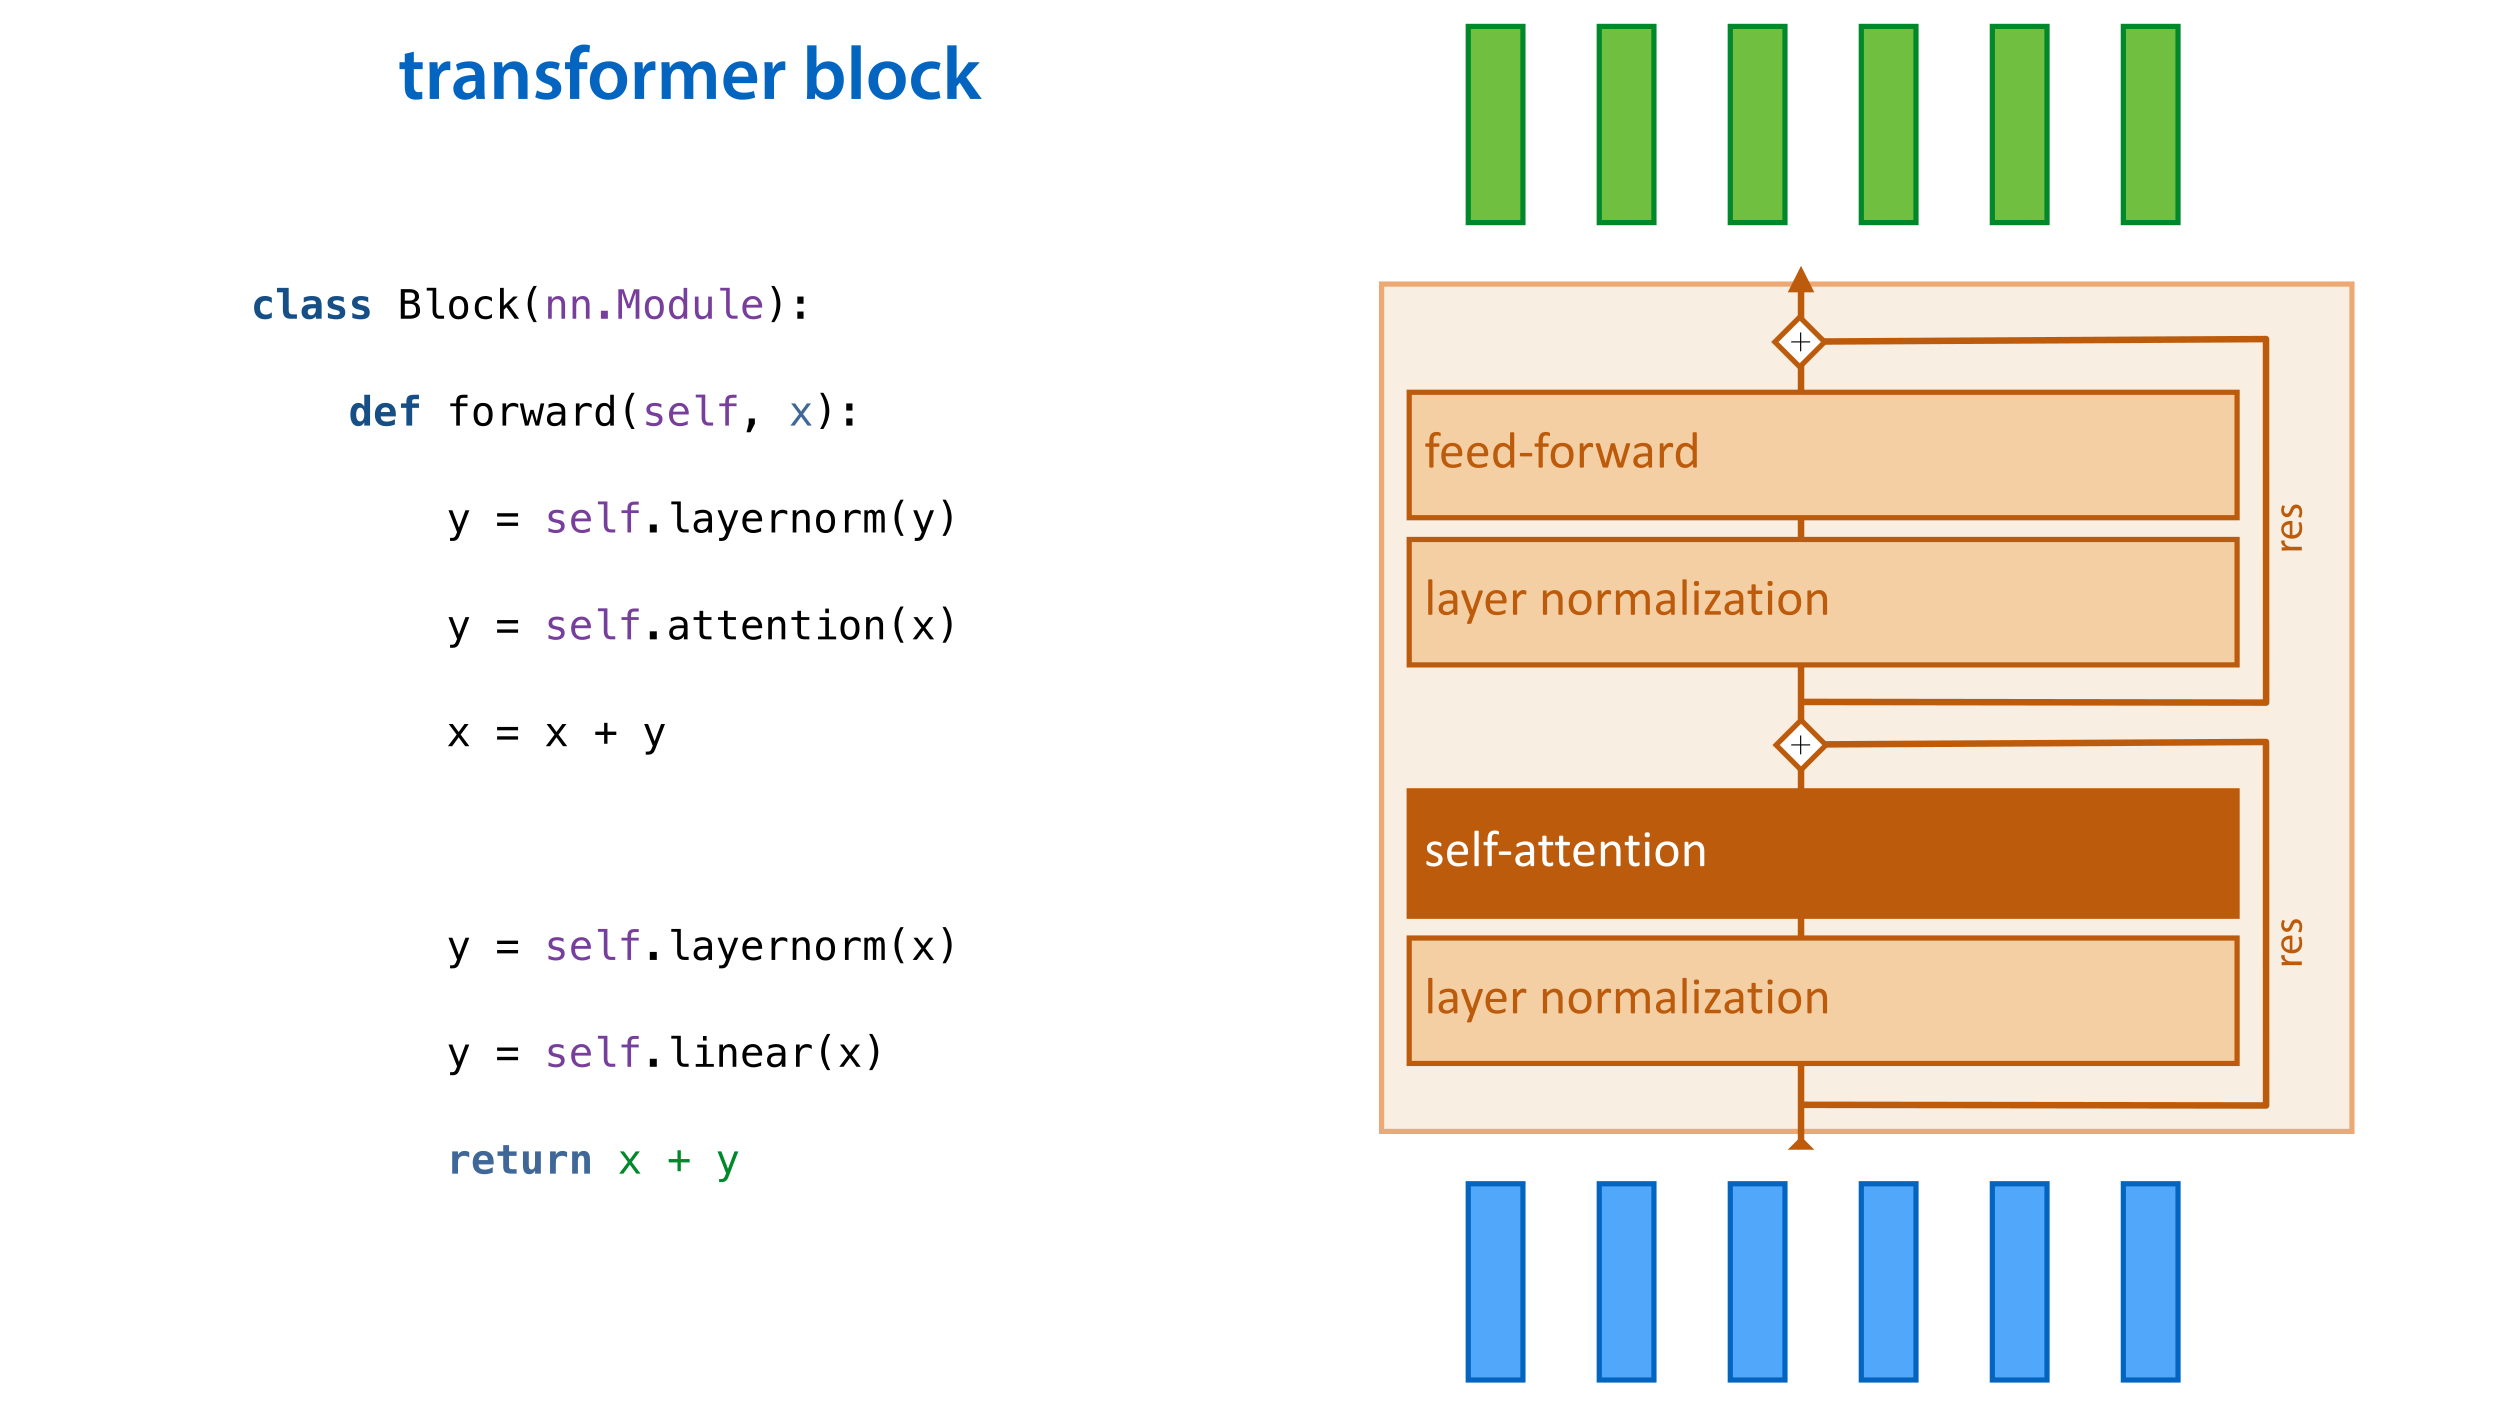 <?xml version="1.0" encoding="UTF-8"?>
<svg xmlns="http://www.w3.org/2000/svg" xmlns:xlink="http://www.w3.org/1999/xlink" width="1920" height="1080" viewBox="0 0 1920 1080">
<defs>
<filter id="filter-remove-color" x="0%" y="0%" width="100%" height="100%">
<feColorMatrix color-interpolation-filters="sRGB" values="0 0 0 0 1 0 0 0 0 1 0 0 0 0 1 0 0 0 1 0" />
</filter>
<g>
<g id="glyph-0-0">
<path d="M 5.047 -34.625 L 5.047 -28.25 L 0.984 -28.25 L 0.984 -22.906 L 5.047 -22.906 L 5.047 -9.625 C 5.047 -5.922 5.734 -3.359 7.25 -1.734 C 8.578 -0.297 10.781 0.578 13.391 0.578 C 15.656 0.578 17.516 0.297 18.562 -0.109 L 18.438 -5.562 C 17.812 -5.391 16.875 -5.219 15.656 -5.219 C 12.938 -5.219 12 -7.016 12 -10.438 L 12 -22.906 L 18.797 -22.906 L 18.797 -28.25 L 12 -28.25 L 12 -36.312 Z M 5.047 -34.625 "/>
</g>
<g id="glyph-0-1">
<path d="M 3.828 0 L 10.969 0 L 10.969 -14.609 C 10.969 -15.422 11.078 -16.188 11.188 -16.812 C 11.828 -20.016 14.156 -22.219 17.578 -22.219 C 18.438 -22.219 19.078 -22.094 19.656 -21.984 L 19.656 -28.703 C 19.078 -28.828 18.672 -28.891 17.984 -28.891 C 14.969 -28.891 11.656 -26.859 10.266 -22.859 L 10.031 -22.859 L 9.797 -28.25 L 3.594 -28.25 C 3.766 -25.688 3.828 -22.969 3.828 -19.141 Z M 3.828 0 "/>
</g>
<g id="glyph-0-2">
<path d="M 26.156 0 C 25.875 -1.734 25.75 -4.234 25.75 -6.781 L 25.75 -17 C 25.75 -23.141 23.141 -28.891 14.094 -28.891 C 9.625 -28.891 5.969 -27.672 3.891 -26.391 L 5.281 -21.75 C 7.188 -22.969 10.094 -23.844 12.875 -23.844 C 17.859 -23.844 18.625 -20.766 18.625 -18.906 L 18.625 -18.438 C 8.172 -18.5 1.859 -14.906 1.859 -7.766 C 1.859 -3.484 5.047 0.641 10.734 0.641 C 14.391 0.641 17.344 -0.922 19.078 -3.125 L 19.25 -3.125 L 19.719 0 Z M 18.797 -9.922 C 18.797 -9.453 18.734 -8.875 18.562 -8.359 C 17.922 -6.328 15.828 -4.469 12.984 -4.469 C 10.734 -4.469 8.938 -5.734 8.938 -8.531 C 8.938 -12.812 13.75 -13.922 18.797 -13.797 Z M 18.797 -9.922 "/>
</g>
<g id="glyph-0-3">
<path d="M 3.828 0 L 11.016 0 L 11.016 -16.594 C 11.016 -17.406 11.078 -18.266 11.312 -18.906 C 12.062 -21.047 14.031 -23.078 16.875 -23.078 C 20.766 -23.078 22.266 -20.016 22.266 -15.953 L 22.266 0 L 29.406 0 L 29.406 -16.766 C 29.406 -25.688 24.297 -28.891 19.375 -28.891 C 14.672 -28.891 11.594 -26.219 10.375 -24.016 L 10.203 -24.016 L 9.859 -28.25 L 3.594 -28.25 C 3.766 -25.812 3.828 -23.078 3.828 -19.844 Z M 3.828 0 "/>
</g>
<g id="glyph-0-4">
<path d="M 2.094 -1.391 C 4.172 -0.234 7.25 0.578 10.672 0.578 C 18.156 0.578 22.156 -3.125 22.156 -8.234 C 22.094 -12.406 19.719 -15.016 14.609 -16.875 C 11.016 -18.156 9.688 -19.031 9.688 -20.828 C 9.688 -22.562 11.078 -23.781 13.625 -23.781 C 16.125 -23.781 18.391 -22.859 19.609 -22.156 L 21 -27.203 C 19.375 -28.078 16.641 -28.891 13.516 -28.891 C 6.953 -28.891 2.844 -25 2.844 -20.016 C 2.781 -16.703 5.109 -13.688 10.609 -11.781 C 14.094 -10.562 15.25 -9.562 15.25 -7.656 C 15.25 -5.797 13.859 -4.531 10.734 -4.531 C 8.172 -4.531 5.109 -5.562 3.484 -6.547 Z M 2.094 -1.391 "/>
</g>
<g id="glyph-0-5">
<path d="M 11.781 0 L 11.781 -22.906 L 17.922 -22.906 L 17.922 -28.25 L 11.719 -28.25 L 11.719 -29.703 C 11.719 -33.172 12.938 -36.141 16.469 -36.141 C 17.75 -36.141 18.734 -35.906 19.484 -35.609 L 20.016 -41.125 C 18.844 -41.531 17.344 -41.812 15.422 -41.812 C 12.984 -41.812 10.156 -41.062 8.062 -39.094 C 5.625 -36.766 4.641 -33.125 4.641 -29.469 L 4.641 -28.25 L 0.812 -28.25 L 0.812 -22.906 L 4.641 -22.906 L 4.641 0 Z M 11.781 0 "/>
</g>
<g id="glyph-0-6">
<path d="M 16.641 -28.891 C 8.125 -28.891 2.031 -23.203 2.031 -13.922 C 2.031 -4.875 8.172 0.641 16.188 0.641 C 23.375 0.641 30.688 -4 30.688 -14.391 C 30.688 -22.969 25.062 -28.891 16.641 -28.891 Z M 16.469 -23.656 C 21.344 -23.656 23.312 -18.625 23.312 -14.203 C 23.312 -8.531 20.469 -4.531 16.406 -4.531 C 12.062 -4.531 9.391 -8.641 9.391 -14.094 C 9.391 -18.797 11.422 -23.656 16.469 -23.656 Z M 16.469 -23.656 "/>
</g>
<g id="glyph-0-7">
<path d="M 3.828 0 L 10.781 0 L 10.781 -16.703 C 10.781 -17.516 10.906 -18.328 11.188 -19.031 C 11.828 -21 13.625 -23.078 16.297 -23.078 C 19.609 -23.078 21.172 -20.297 21.172 -16.359 L 21.172 0 L 28.125 0 L 28.125 -16.938 C 28.125 -17.75 28.297 -18.625 28.484 -19.312 C 29.234 -21.344 31.031 -23.078 33.469 -23.078 C 36.891 -23.078 38.516 -20.297 38.516 -15.609 L 38.516 0 L 45.469 0 L 45.469 -16.641 C 45.469 -25.688 40.719 -28.891 36.016 -28.891 C 33.703 -28.891 31.906 -28.297 30.328 -27.203 C 29 -26.391 27.844 -25.234 26.859 -23.656 L 26.734 -23.656 C 25.516 -26.797 22.625 -28.891 18.906 -28.891 C 14.156 -28.891 11.594 -26.281 10.203 -24.062 L 10.031 -24.062 L 9.75 -28.25 L 3.594 -28.25 C 3.766 -25.812 3.828 -23.078 3.828 -19.844 Z M 3.828 0 "/>
</g>
<g id="glyph-0-8">
<path d="M 27.781 -12.125 C 27.891 -12.766 28.016 -13.797 28.016 -15.141 C 28.016 -21.344 25 -28.891 15.828 -28.891 C 6.781 -28.891 2.031 -21.516 2.031 -13.688 C 2.031 -5.047 7.422 0.578 16.594 0.578 C 20.641 0.578 24.016 -0.172 26.453 -1.156 L 25.406 -6.094 C 23.266 -5.281 20.875 -4.812 17.578 -4.812 C 13.047 -4.812 9.047 -7.016 8.875 -12.125 Z M 8.875 -17.109 C 9.156 -20.016 11.016 -24.016 15.422 -24.016 C 20.188 -24.016 21.344 -19.719 21.281 -17.109 Z M 8.875 -17.109 "/>
</g>
<g id="glyph-0-9">
</g>
<g id="glyph-0-10">
<path d="M 9.688 0 L 10.031 -4.234 L 10.156 -4.234 C 12.188 -0.75 15.422 0.641 19.078 0.641 C 25.469 0.641 31.906 -4.406 31.906 -14.562 C 31.953 -23.141 27.031 -28.891 20.125 -28.891 C 15.891 -28.891 12.812 -27.094 11.078 -24.359 L 10.969 -24.359 L 10.969 -41.188 L 3.828 -41.188 L 3.828 -7.953 C 3.828 -5.047 3.719 -1.906 3.594 0 Z M 10.969 -16.234 C 10.969 -16.938 11.078 -17.578 11.188 -18.094 C 12 -21.234 14.609 -23.312 17.516 -23.312 C 22.266 -23.312 24.656 -19.25 24.656 -14.266 C 24.656 -8.578 21.922 -4.984 17.453 -4.984 C 14.391 -4.984 11.891 -7.141 11.141 -9.969 C 11.016 -10.5 10.969 -11.078 10.969 -11.656 Z M 10.969 -16.234 "/>
</g>
<g id="glyph-0-11">
<path d="M 3.828 0 L 11.016 0 L 11.016 -41.188 L 3.828 -41.188 Z M 3.828 0 "/>
</g>
<g id="glyph-0-12">
<path d="M 23.609 -6.141 C 22.219 -5.562 20.469 -5.047 17.984 -5.047 C 13.109 -5.047 9.344 -8.359 9.344 -14.156 C 9.281 -19.312 12.531 -23.312 17.984 -23.312 C 20.531 -23.312 22.219 -22.734 23.375 -22.219 L 24.656 -27.547 C 23.031 -28.297 20.359 -28.891 17.75 -28.891 C 7.828 -28.891 2.031 -22.266 2.031 -13.797 C 2.031 -5.047 7.766 0.578 16.594 0.578 C 20.125 0.578 23.078 -0.172 24.594 -0.875 Z M 23.609 -6.141 "/>
</g>
<g id="glyph-0-13">
<path d="M 10.969 -41.188 L 3.828 -41.188 L 3.828 0 L 10.969 0 L 10.969 -9.625 L 13.391 -12.469 L 21.516 0 L 30.281 0 L 18.328 -16.703 L 28.766 -28.25 L 20.188 -28.25 L 13.344 -19.141 C 12.594 -18.156 11.781 -16.938 11.078 -15.828 L 10.969 -15.828 Z M 10.969 -41.188 "/>
</g>
<g id="glyph-1-0">
<path d="M 1.016 -0.797 C 1.781 -0.281 3.312 0.266 5.062 0.266 C 8.812 0.266 10.75 -1.922 10.75 -4.422 C 10.75 -6.594 9.188 -8.047 7.266 -8.422 L 7.266 -8.469 C 9.188 -9.172 10.156 -10.531 10.156 -12.141 C 10.156 -14.047 8.766 -15.859 5.688 -15.859 C 4.016 -15.859 2.422 -15.266 1.609 -14.656 L 2.156 -13.125 C 2.828 -13.609 4.031 -14.156 5.281 -14.156 C 7.219 -14.156 8.016 -13.062 8.016 -11.812 C 8.016 -9.953 6.078 -9.172 4.531 -9.172 L 3.359 -9.172 L 3.359 -7.578 L 4.531 -7.578 C 6.578 -7.578 8.547 -6.641 8.562 -4.469 C 8.594 -3.172 7.75 -1.438 5.047 -1.438 C 3.578 -1.438 2.188 -2.047 1.578 -2.422 Z M 1.016 -0.797 "/>
</g>
<g id="glyph-1-1">
<path d="M 6.281 -15.859 C 3.125 -15.859 0.859 -12.984 0.859 -7.75 C 0.906 -2.594 2.969 0.266 6.031 0.266 C 9.484 0.266 11.453 -2.656 11.453 -7.969 C 11.453 -12.938 9.578 -15.859 6.281 -15.859 Z M 6.172 -14.234 C 8.359 -14.234 9.344 -11.719 9.344 -7.875 C 9.344 -3.891 8.297 -1.375 6.141 -1.375 C 4.219 -1.375 2.969 -3.672 2.969 -7.734 C 2.969 -11.969 4.312 -14.234 6.172 -14.234 Z M 6.172 -14.234 "/>
</g>
<g id="glyph-2-0">
<path d="M 0 -2.344 L 0 -5.125 L -8.25 -5.125 C -8.734 -5.125 -9.188 -5.188 -9.562 -5.25 C -11.688 -5.625 -13.188 -7.047 -13.188 -9.031 C -13.188 -9.406 -13.156 -9.703 -13.094 -9.984 L -15.75 -9.984 C -15.812 -9.734 -15.844 -9.5 -15.844 -9.188 C -15.844 -7.297 -14.531 -5.594 -12.453 -4.891 L -12.453 -4.766 L -15.484 -4.672 L -15.484 -2.203 C -14.047 -2.297 -12.484 -2.344 -10.656 -2.344 Z M 0 -2.344 "/>
</g>
<g id="glyph-2-1">
<path d="M -7.234 -14.781 C -7.516 -14.812 -7.969 -14.875 -8.547 -14.875 C -11.391 -14.875 -15.844 -13.531 -15.844 -8.484 C -15.844 -3.969 -12.156 -1.219 -7.484 -1.219 C -2.812 -1.219 0.312 -4.062 0.312 -8.828 C 0.312 -11.297 -0.188 -12.984 -0.641 -13.984 L -2.656 -13.5 C -2.203 -12.453 -1.859 -11.234 -1.859 -9.219 C -1.859 -6.406 -3.422 -3.969 -7.234 -3.906 Z M -9.25 -3.938 C -11.203 -4.156 -13.828 -5.406 -13.828 -8.25 C -13.828 -11.422 -11.047 -12.188 -9.25 -12.156 Z M -9.25 -3.938 "/>
</g>
<g id="glyph-2-2">
<path d="M -0.734 -1.25 C -0.094 -2.344 0.312 -3.906 0.312 -5.594 C 0.312 -9.281 -1.594 -11.391 -4.312 -11.391 C -6.625 -11.391 -7.969 -10.016 -8.984 -7.328 C -9.766 -5.312 -10.344 -4.391 -11.609 -4.391 C -12.766 -4.391 -13.734 -5.312 -13.734 -6.969 C -13.734 -8.422 -13.219 -9.531 -12.828 -10.141 L -14.875 -10.844 C -15.391 -9.984 -15.844 -8.609 -15.844 -7.047 C -15.844 -3.719 -13.797 -1.703 -11.297 -1.703 C -9.438 -1.703 -7.906 -3.016 -6.906 -5.797 C -6.141 -7.875 -5.406 -8.672 -4.062 -8.672 C -2.781 -8.672 -1.766 -7.719 -1.766 -5.656 C -1.766 -4.25 -2.344 -2.781 -2.875 -1.953 Z M -0.734 -1.25 "/>
</g>
<g id="glyph-3-0">
<path d="M 14.031 -5.281 C 14.031 -4.375 13.863 -3.566 13.531 -2.859 C 13.195 -2.16 12.723 -1.57 12.109 -1.094 C 11.492 -0.613 10.766 -0.25 9.922 0 C 9.078 0.25 8.145 0.375 7.125 0.375 C 6.5 0.375 5.906 0.32 5.344 0.219 C 4.781 0.125 4.27 0.004 3.812 -0.141 C 3.363 -0.297 2.984 -0.453 2.672 -0.609 C 2.359 -0.773 2.129 -0.922 1.984 -1.047 C 1.848 -1.18 1.742 -1.363 1.672 -1.594 C 1.609 -1.832 1.578 -2.156 1.578 -2.562 C 1.578 -2.812 1.586 -3.02 1.609 -3.188 C 1.641 -3.352 1.676 -3.488 1.719 -3.594 C 1.758 -3.695 1.816 -3.77 1.891 -3.812 C 1.961 -3.863 2.039 -3.891 2.125 -3.891 C 2.27 -3.891 2.484 -3.801 2.766 -3.625 C 3.047 -3.445 3.391 -3.254 3.797 -3.047 C 4.211 -2.836 4.695 -2.645 5.25 -2.469 C 5.812 -2.289 6.457 -2.203 7.188 -2.203 C 7.738 -2.203 8.234 -2.258 8.672 -2.375 C 9.117 -2.5 9.504 -2.676 9.828 -2.906 C 10.148 -3.133 10.398 -3.422 10.578 -3.766 C 10.754 -4.117 10.844 -4.535 10.844 -5.016 C 10.844 -5.516 10.711 -5.93 10.453 -6.266 C 10.203 -6.609 9.867 -6.91 9.453 -7.172 C 9.035 -7.43 8.566 -7.66 8.047 -7.859 C 7.523 -8.066 6.988 -8.281 6.438 -8.5 C 5.883 -8.719 5.344 -8.969 4.812 -9.25 C 4.289 -9.531 3.82 -9.867 3.406 -10.266 C 2.988 -10.672 2.648 -11.156 2.391 -11.719 C 2.141 -12.281 2.016 -12.953 2.016 -13.734 C 2.016 -14.422 2.145 -15.078 2.406 -15.703 C 2.676 -16.336 3.078 -16.895 3.609 -17.375 C 4.148 -17.852 4.816 -18.234 5.609 -18.516 C 6.41 -18.805 7.348 -18.953 8.422 -18.953 C 8.891 -18.953 9.359 -18.91 9.828 -18.828 C 10.297 -18.754 10.719 -18.656 11.094 -18.531 C 11.469 -18.414 11.789 -18.289 12.062 -18.156 C 12.332 -18.02 12.535 -17.898 12.672 -17.797 C 12.805 -17.691 12.895 -17.598 12.938 -17.516 C 12.988 -17.441 13.02 -17.352 13.031 -17.25 C 13.051 -17.156 13.07 -17.035 13.094 -16.891 C 13.113 -16.754 13.125 -16.582 13.125 -16.375 C 13.125 -16.145 13.113 -15.945 13.094 -15.781 C 13.07 -15.625 13.039 -15.492 13 -15.391 C 12.957 -15.285 12.898 -15.207 12.828 -15.156 C 12.766 -15.113 12.695 -15.094 12.625 -15.094 C 12.5 -15.094 12.328 -15.164 12.109 -15.312 C 11.891 -15.457 11.602 -15.609 11.25 -15.766 C 10.895 -15.93 10.477 -16.086 10 -16.234 C 9.531 -16.379 8.988 -16.453 8.375 -16.453 C 7.832 -16.453 7.352 -16.391 6.938 -16.266 C 6.52 -16.141 6.176 -15.961 5.906 -15.734 C 5.645 -15.504 5.441 -15.234 5.297 -14.922 C 5.16 -14.609 5.094 -14.27 5.094 -13.906 C 5.094 -13.395 5.223 -12.969 5.484 -12.625 C 5.742 -12.281 6.082 -11.977 6.5 -11.719 C 6.914 -11.457 7.391 -11.223 7.922 -11.016 C 8.461 -10.805 9.008 -10.594 9.562 -10.375 C 10.113 -10.156 10.66 -9.906 11.203 -9.625 C 11.742 -9.352 12.223 -9.02 12.641 -8.625 C 13.055 -8.238 13.391 -7.77 13.641 -7.219 C 13.898 -6.676 14.031 -6.031 14.031 -5.281 Z M 14.031 -5.281 "/>
</g>
<g id="glyph-3-1">
<path d="M 17.984 -10.047 C 17.984 -9.535 17.859 -9.172 17.609 -8.953 C 17.359 -8.742 17.066 -8.641 16.734 -8.641 L 5.219 -8.641 C 5.219 -7.66 5.312 -6.781 5.5 -6 C 5.695 -5.219 6.023 -4.547 6.484 -3.984 C 6.941 -3.422 7.535 -2.988 8.266 -2.688 C 8.992 -2.395 9.883 -2.25 10.938 -2.25 C 11.77 -2.25 12.508 -2.316 13.156 -2.453 C 13.812 -2.586 14.375 -2.738 14.844 -2.906 C 15.32 -3.082 15.711 -3.238 16.016 -3.375 C 16.328 -3.508 16.562 -3.578 16.719 -3.578 C 16.812 -3.578 16.895 -3.551 16.969 -3.5 C 17.039 -3.457 17.094 -3.391 17.125 -3.297 C 17.164 -3.211 17.195 -3.086 17.219 -2.922 C 17.238 -2.754 17.25 -2.555 17.25 -2.328 C 17.25 -2.16 17.238 -2.016 17.219 -1.891 C 17.207 -1.766 17.191 -1.648 17.172 -1.547 C 17.16 -1.453 17.129 -1.363 17.078 -1.281 C 17.035 -1.207 16.977 -1.133 16.906 -1.062 C 16.832 -0.988 16.617 -0.867 16.266 -0.703 C 15.922 -0.547 15.469 -0.391 14.906 -0.234 C 14.344 -0.078 13.691 0.062 12.953 0.188 C 12.223 0.312 11.441 0.375 10.609 0.375 C 9.16 0.375 7.891 0.172 6.797 -0.234 C 5.711 -0.641 4.801 -1.238 4.062 -2.031 C 3.32 -2.82 2.758 -3.816 2.375 -5.016 C 2 -6.211 1.812 -7.609 1.812 -9.203 C 1.812 -10.711 2.004 -12.066 2.391 -13.266 C 2.785 -14.473 3.352 -15.492 4.094 -16.328 C 4.832 -17.172 5.723 -17.816 6.766 -18.266 C 7.805 -18.723 8.969 -18.953 10.25 -18.953 C 11.633 -18.953 12.812 -18.727 13.781 -18.281 C 14.75 -17.844 15.547 -17.25 16.172 -16.5 C 16.797 -15.75 17.254 -14.867 17.547 -13.859 C 17.836 -12.848 17.984 -11.77 17.984 -10.625 Z M 14.75 -11 C 14.789 -12.688 14.414 -14.008 13.625 -14.969 C 12.832 -15.938 11.664 -16.422 10.125 -16.422 C 9.32 -16.422 8.617 -16.27 8.016 -15.969 C 7.422 -15.676 6.922 -15.281 6.516 -14.781 C 6.117 -14.289 5.805 -13.719 5.578 -13.062 C 5.359 -12.406 5.238 -11.719 5.219 -11 Z M 14.75 -11 "/>
</g>
<g id="glyph-3-2">
<path d="M 6.219 -0.484 C 6.219 -0.379 6.191 -0.289 6.141 -0.219 C 6.086 -0.156 6 -0.094 5.875 -0.031 C 5.758 0.02 5.598 0.055 5.391 0.078 C 5.18 0.109 4.914 0.125 4.594 0.125 C 4.281 0.125 4.02 0.109 3.812 0.078 C 3.602 0.055 3.438 0.02 3.312 -0.031 C 3.188 -0.094 3.098 -0.156 3.047 -0.219 C 3.004 -0.289 2.984 -0.379 2.984 -0.484 L 2.984 -26.578 C 2.984 -26.68 3.004 -26.77 3.047 -26.844 C 3.098 -26.926 3.188 -26.992 3.312 -27.047 C 3.438 -27.098 3.602 -27.133 3.812 -27.156 C 4.02 -27.188 4.281 -27.203 4.594 -27.203 C 4.914 -27.203 5.18 -27.188 5.391 -27.156 C 5.598 -27.133 5.758 -27.098 5.875 -27.047 C 6 -26.992 6.086 -26.926 6.141 -26.844 C 6.191 -26.77 6.219 -26.68 6.219 -26.578 Z M 6.219 -0.484 "/>
</g>
<g id="glyph-3-3">
<path d="M 12.625 -25.297 C 12.625 -25.047 12.609 -24.844 12.578 -24.688 C 12.555 -24.539 12.523 -24.422 12.484 -24.328 C 12.453 -24.242 12.41 -24.188 12.359 -24.156 C 12.305 -24.125 12.242 -24.109 12.172 -24.109 C 12.078 -24.109 11.961 -24.133 11.828 -24.188 C 11.691 -24.25 11.523 -24.316 11.328 -24.391 C 11.129 -24.461 10.895 -24.523 10.625 -24.578 C 10.363 -24.641 10.055 -24.672 9.703 -24.672 C 9.223 -24.672 8.812 -24.594 8.469 -24.438 C 8.133 -24.281 7.863 -24.035 7.656 -23.703 C 7.445 -23.367 7.297 -22.938 7.203 -22.406 C 7.117 -21.883 7.078 -21.242 7.078 -20.484 L 7.078 -18.578 L 11 -18.578 C 11.102 -18.578 11.191 -18.551 11.266 -18.5 C 11.336 -18.457 11.398 -18.379 11.453 -18.266 C 11.516 -18.16 11.562 -18.02 11.594 -17.844 C 11.625 -17.676 11.641 -17.473 11.641 -17.234 C 11.641 -16.766 11.582 -16.426 11.469 -16.219 C 11.352 -16.008 11.195 -15.906 11 -15.906 L 7.078 -15.906 L 7.078 -0.484 C 7.078 -0.379 7.051 -0.289 7 -0.219 C 6.945 -0.156 6.859 -0.094 6.734 -0.031 C 6.609 0.02 6.441 0.055 6.234 0.078 C 6.023 0.109 5.766 0.125 5.453 0.125 C 5.141 0.125 4.879 0.109 4.672 0.078 C 4.461 0.055 4.297 0.02 4.172 -0.031 C 4.047 -0.094 3.957 -0.156 3.906 -0.219 C 3.852 -0.289 3.828 -0.379 3.828 -0.484 L 3.828 -15.906 L 1.344 -15.906 C 1.133 -15.906 0.977 -16.008 0.875 -16.219 C 0.77 -16.426 0.719 -16.766 0.719 -17.234 C 0.719 -17.473 0.727 -17.676 0.75 -17.844 C 0.781 -18.02 0.82 -18.16 0.875 -18.266 C 0.926 -18.379 0.988 -18.457 1.062 -18.5 C 1.145 -18.551 1.238 -18.578 1.344 -18.578 L 3.828 -18.578 L 3.828 -20.391 C 3.828 -21.617 3.941 -22.672 4.172 -23.547 C 4.398 -24.422 4.75 -25.141 5.219 -25.703 C 5.688 -26.266 6.273 -26.676 6.984 -26.938 C 7.691 -27.207 8.531 -27.344 9.5 -27.344 C 9.945 -27.344 10.383 -27.301 10.812 -27.219 C 11.25 -27.133 11.582 -27.039 11.812 -26.938 C 12.051 -26.844 12.207 -26.754 12.281 -26.672 C 12.363 -26.598 12.43 -26.5 12.484 -26.375 C 12.535 -26.25 12.57 -26.098 12.594 -25.922 C 12.613 -25.754 12.625 -25.547 12.625 -25.297 Z M 12.625 -25.297 "/>
</g>
<g id="glyph-3-4">
<path d="M 10.906 -9.859 C 10.906 -9.359 10.844 -9.008 10.719 -8.812 C 10.602 -8.613 10.438 -8.516 10.219 -8.516 L 2.047 -8.516 C 1.816 -8.516 1.641 -8.613 1.516 -8.812 C 1.398 -9.02 1.344 -9.367 1.344 -9.859 C 1.344 -10.359 1.398 -10.703 1.516 -10.891 C 1.641 -11.086 1.816 -11.188 2.047 -11.188 L 10.219 -11.188 C 10.32 -11.188 10.414 -11.164 10.5 -11.125 C 10.582 -11.094 10.648 -11.02 10.703 -10.906 C 10.766 -10.801 10.812 -10.66 10.844 -10.484 C 10.883 -10.316 10.906 -10.109 10.906 -9.859 Z M 10.906 -9.859 "/>
</g>
<g id="glyph-3-5">
<path d="M 16.234 -0.469 C 16.234 -0.312 16.18 -0.191 16.078 -0.109 C 15.973 -0.035 15.828 0.02 15.641 0.062 C 15.461 0.102 15.195 0.125 14.844 0.125 C 14.508 0.125 14.238 0.102 14.031 0.062 C 13.832 0.02 13.688 -0.035 13.594 -0.109 C 13.5 -0.191 13.453 -0.312 13.453 -0.469 L 13.453 -2.234 C 12.691 -1.41 11.836 -0.77 10.891 -0.312 C 9.941 0.145 8.941 0.375 7.891 0.375 C 6.961 0.375 6.125 0.25 5.375 0 C 4.633 -0.238 4 -0.582 3.469 -1.031 C 2.938 -1.488 2.523 -2.051 2.234 -2.719 C 1.941 -3.383 1.797 -4.141 1.797 -4.984 C 1.797 -5.973 2 -6.832 2.406 -7.562 C 2.812 -8.289 3.391 -8.895 4.141 -9.375 C 4.898 -9.852 5.828 -10.211 6.922 -10.453 C 8.016 -10.703 9.242 -10.828 10.609 -10.828 L 13.031 -10.828 L 13.031 -12.188 C 13.031 -12.863 12.957 -13.461 12.812 -13.984 C 12.664 -14.504 12.43 -14.938 12.109 -15.281 C 11.797 -15.625 11.383 -15.883 10.875 -16.062 C 10.375 -16.238 9.75 -16.328 9 -16.328 C 8.207 -16.328 7.492 -16.234 6.859 -16.047 C 6.234 -15.859 5.68 -15.648 5.203 -15.422 C 4.734 -15.191 4.336 -14.984 4.016 -14.797 C 3.691 -14.609 3.453 -14.516 3.297 -14.516 C 3.191 -14.516 3.098 -14.539 3.016 -14.594 C 2.941 -14.645 2.875 -14.723 2.812 -14.828 C 2.758 -14.93 2.719 -15.062 2.688 -15.219 C 2.664 -15.383 2.656 -15.566 2.656 -15.766 C 2.656 -16.086 2.676 -16.344 2.719 -16.531 C 2.77 -16.719 2.883 -16.895 3.062 -17.062 C 3.238 -17.238 3.539 -17.441 3.969 -17.672 C 4.395 -17.898 4.891 -18.109 5.453 -18.297 C 6.016 -18.484 6.625 -18.641 7.281 -18.766 C 7.945 -18.891 8.617 -18.953 9.297 -18.953 C 10.555 -18.953 11.629 -18.805 12.516 -18.516 C 13.398 -18.234 14.113 -17.812 14.656 -17.25 C 15.207 -16.695 15.609 -16.008 15.859 -15.188 C 16.109 -14.375 16.234 -13.422 16.234 -12.328 Z M 13.031 -8.5 L 10.281 -8.5 C 9.395 -8.5 8.625 -8.422 7.969 -8.266 C 7.32 -8.117 6.781 -7.898 6.344 -7.609 C 5.914 -7.316 5.598 -6.961 5.391 -6.547 C 5.191 -6.141 5.094 -5.672 5.094 -5.141 C 5.094 -4.223 5.383 -3.492 5.969 -2.953 C 6.551 -2.422 7.363 -2.156 8.406 -2.156 C 9.25 -2.156 10.031 -2.367 10.75 -2.797 C 11.477 -3.223 12.238 -3.879 13.031 -4.766 Z M 13.031 -8.5 "/>
</g>
<g id="glyph-3-6">
<path d="M 12.125 -1.781 C 12.125 -1.406 12.098 -1.102 12.047 -0.875 C 11.992 -0.656 11.914 -0.492 11.812 -0.391 C 11.707 -0.285 11.551 -0.188 11.344 -0.094 C 11.133 0 10.895 0.07 10.625 0.125 C 10.363 0.188 10.082 0.234 9.781 0.266 C 9.488 0.305 9.191 0.328 8.891 0.328 C 7.973 0.328 7.188 0.207 6.531 -0.031 C 5.883 -0.27 5.352 -0.633 4.938 -1.125 C 4.52 -1.613 4.219 -2.234 4.031 -2.984 C 3.844 -3.734 3.75 -4.613 3.75 -5.625 L 3.75 -15.906 L 1.297 -15.906 C 1.098 -15.906 0.938 -16.008 0.812 -16.219 C 0.695 -16.426 0.641 -16.766 0.641 -17.234 C 0.641 -17.473 0.656 -17.676 0.688 -17.844 C 0.727 -18.02 0.773 -18.16 0.828 -18.266 C 0.879 -18.379 0.945 -18.457 1.031 -18.5 C 1.113 -18.551 1.207 -18.578 1.312 -18.578 L 3.75 -18.578 L 3.75 -22.75 C 3.75 -22.844 3.77 -22.926 3.812 -23 C 3.863 -23.082 3.953 -23.148 4.078 -23.203 C 4.203 -23.266 4.367 -23.305 4.578 -23.328 C 4.785 -23.359 5.047 -23.375 5.359 -23.375 C 5.68 -23.375 5.945 -23.359 6.156 -23.328 C 6.363 -23.305 6.523 -23.266 6.641 -23.203 C 6.754 -23.148 6.836 -23.082 6.891 -23 C 6.941 -22.926 6.969 -22.844 6.969 -22.75 L 6.969 -18.578 L 11.484 -18.578 C 11.586 -18.578 11.676 -18.551 11.75 -18.5 C 11.832 -18.457 11.898 -18.379 11.953 -18.266 C 12.016 -18.16 12.055 -18.02 12.078 -17.844 C 12.109 -17.676 12.125 -17.473 12.125 -17.234 C 12.125 -16.766 12.066 -16.426 11.953 -16.219 C 11.836 -16.008 11.68 -15.906 11.484 -15.906 L 6.969 -15.906 L 6.969 -6.094 C 6.969 -4.883 7.145 -3.969 7.5 -3.344 C 7.863 -2.727 8.508 -2.422 9.438 -2.422 C 9.738 -2.422 10.004 -2.445 10.234 -2.5 C 10.473 -2.562 10.68 -2.625 10.859 -2.688 C 11.047 -2.758 11.203 -2.82 11.328 -2.875 C 11.461 -2.938 11.582 -2.969 11.688 -2.969 C 11.75 -2.969 11.805 -2.953 11.859 -2.922 C 11.922 -2.891 11.969 -2.828 12 -2.734 C 12.031 -2.641 12.055 -2.516 12.078 -2.359 C 12.109 -2.203 12.125 -2.008 12.125 -1.781 Z M 12.125 -1.781 "/>
</g>
<g id="glyph-3-7">
<path d="M 18.125 -0.484 C 18.125 -0.379 18.098 -0.289 18.047 -0.219 C 17.992 -0.156 17.91 -0.094 17.797 -0.031 C 17.68 0.02 17.52 0.055 17.312 0.078 C 17.102 0.109 16.844 0.125 16.531 0.125 C 16.195 0.125 15.926 0.109 15.719 0.078 C 15.508 0.055 15.348 0.02 15.234 -0.031 C 15.117 -0.094 15.035 -0.156 14.984 -0.219 C 14.93 -0.289 14.906 -0.379 14.906 -0.484 L 14.906 -10.781 C 14.906 -11.781 14.828 -12.586 14.672 -13.203 C 14.516 -13.816 14.285 -14.344 13.984 -14.781 C 13.68 -15.227 13.289 -15.566 12.812 -15.797 C 12.344 -16.035 11.797 -16.156 11.172 -16.156 C 10.367 -16.156 9.562 -15.867 8.75 -15.297 C 7.945 -14.723 7.102 -13.883 6.219 -12.781 L 6.219 -0.484 C 6.219 -0.379 6.191 -0.289 6.141 -0.219 C 6.086 -0.156 6 -0.094 5.875 -0.031 C 5.758 0.02 5.598 0.055 5.391 0.078 C 5.18 0.109 4.914 0.125 4.594 0.125 C 4.281 0.125 4.02 0.109 3.812 0.078 C 3.602 0.055 3.438 0.02 3.312 -0.031 C 3.188 -0.094 3.098 -0.156 3.047 -0.219 C 3.004 -0.289 2.984 -0.379 2.984 -0.484 L 2.984 -18.062 C 2.984 -18.164 3.004 -18.254 3.047 -18.328 C 3.086 -18.398 3.164 -18.461 3.281 -18.516 C 3.395 -18.578 3.539 -18.617 3.719 -18.641 C 3.906 -18.66 4.148 -18.672 4.453 -18.672 C 4.742 -18.672 4.984 -18.66 5.172 -18.641 C 5.359 -18.617 5.504 -18.578 5.609 -18.516 C 5.711 -18.461 5.785 -18.398 5.828 -18.328 C 5.879 -18.254 5.906 -18.164 5.906 -18.062 L 5.906 -15.75 C 6.895 -16.852 7.879 -17.66 8.859 -18.172 C 9.836 -18.691 10.832 -18.953 11.844 -18.953 C 13.008 -18.953 13.992 -18.75 14.797 -18.344 C 15.598 -17.945 16.242 -17.414 16.734 -16.75 C 17.234 -16.094 17.586 -15.316 17.797 -14.422 C 18.016 -13.535 18.125 -12.469 18.125 -11.219 Z M 18.125 -0.484 "/>
</g>
<g id="glyph-3-8">
<path d="M 6.219 -0.484 C 6.219 -0.379 6.191 -0.289 6.141 -0.219 C 6.086 -0.156 6 -0.094 5.875 -0.031 C 5.758 0.02 5.598 0.055 5.391 0.078 C 5.18 0.109 4.914 0.125 4.594 0.125 C 4.281 0.125 4.02 0.109 3.812 0.078 C 3.602 0.055 3.438 0.02 3.312 -0.031 C 3.188 -0.094 3.098 -0.156 3.047 -0.219 C 3.004 -0.289 2.984 -0.379 2.984 -0.484 L 2.984 -18.062 C 2.984 -18.156 3.004 -18.238 3.047 -18.312 C 3.098 -18.395 3.188 -18.461 3.312 -18.516 C 3.438 -18.566 3.602 -18.602 3.812 -18.625 C 4.02 -18.656 4.281 -18.672 4.594 -18.672 C 4.914 -18.672 5.18 -18.656 5.391 -18.625 C 5.598 -18.602 5.758 -18.566 5.875 -18.516 C 6 -18.461 6.086 -18.395 6.141 -18.312 C 6.191 -18.238 6.219 -18.156 6.219 -18.062 Z M 6.578 -24 C 6.578 -23.25 6.43 -22.734 6.141 -22.453 C 5.859 -22.18 5.336 -22.047 4.578 -22.047 C 3.816 -22.047 3.297 -22.18 3.016 -22.453 C 2.734 -22.723 2.594 -23.227 2.594 -23.969 C 2.594 -24.719 2.734 -25.227 3.016 -25.5 C 3.305 -25.781 3.836 -25.922 4.609 -25.922 C 5.367 -25.922 5.883 -25.785 6.156 -25.516 C 6.438 -25.254 6.578 -24.75 6.578 -24 Z M 6.578 -24 "/>
</g>
<g id="glyph-3-9">
<path d="M 19.344 -9.469 C 19.344 -8.039 19.148 -6.723 18.766 -5.516 C 18.391 -4.316 17.828 -3.281 17.078 -2.406 C 16.328 -1.531 15.391 -0.848 14.266 -0.359 C 13.141 0.129 11.836 0.375 10.359 0.375 C 8.91 0.375 7.648 0.16 6.578 -0.266 C 5.504 -0.703 4.609 -1.328 3.891 -2.141 C 3.172 -2.961 2.633 -3.957 2.281 -5.125 C 1.938 -6.301 1.766 -7.633 1.766 -9.125 C 1.766 -10.551 1.945 -11.867 2.312 -13.078 C 2.688 -14.285 3.25 -15.32 4 -16.188 C 4.75 -17.062 5.68 -17.738 6.797 -18.219 C 7.922 -18.707 9.227 -18.953 10.719 -18.953 C 12.164 -18.953 13.426 -18.734 14.5 -18.297 C 15.57 -17.867 16.469 -17.242 17.188 -16.422 C 17.906 -15.609 18.441 -14.613 18.797 -13.438 C 19.16 -12.27 19.344 -10.945 19.344 -9.469 Z M 15.938 -9.266 C 15.938 -10.211 15.848 -11.109 15.672 -11.953 C 15.492 -12.797 15.203 -13.535 14.797 -14.172 C 14.398 -14.816 13.852 -15.32 13.156 -15.688 C 12.469 -16.062 11.613 -16.25 10.594 -16.25 C 9.633 -16.25 8.812 -16.078 8.125 -15.734 C 7.445 -15.398 6.883 -14.922 6.438 -14.297 C 6 -13.68 5.672 -12.953 5.453 -12.109 C 5.242 -11.266 5.141 -10.344 5.141 -9.344 C 5.141 -8.375 5.227 -7.469 5.406 -6.625 C 5.582 -5.781 5.875 -5.039 6.281 -4.406 C 6.688 -3.77 7.234 -3.266 7.922 -2.891 C 8.617 -2.523 9.484 -2.344 10.516 -2.344 C 11.453 -2.344 12.266 -2.508 12.953 -2.844 C 13.641 -3.188 14.203 -3.664 14.641 -4.281 C 15.086 -4.895 15.414 -5.625 15.625 -6.469 C 15.832 -7.312 15.938 -8.242 15.938 -9.266 Z M 15.938 -9.266 "/>
</g>
<g id="glyph-3-10">
<path d="M 11 0 L 8.656 6.469 C 8.57 6.676 8.367 6.832 8.047 6.938 C 7.734 7.051 7.254 7.109 6.609 7.109 C 6.266 7.109 5.988 7.094 5.781 7.062 C 5.57 7.031 5.41 6.973 5.297 6.891 C 5.191 6.816 5.129 6.711 5.109 6.578 C 5.098 6.453 5.133 6.297 5.219 6.109 L 7.641 0 C 7.523 -0.051 7.414 -0.133 7.312 -0.25 C 7.207 -0.375 7.133 -0.5 7.094 -0.625 L 0.828 -17.422 C 0.723 -17.691 0.672 -17.906 0.672 -18.062 C 0.672 -18.219 0.723 -18.344 0.828 -18.438 C 0.93 -18.531 1.098 -18.594 1.328 -18.625 C 1.566 -18.656 1.879 -18.672 2.266 -18.672 C 2.66 -18.672 2.969 -18.66 3.188 -18.641 C 3.406 -18.617 3.578 -18.582 3.703 -18.531 C 3.836 -18.477 3.93 -18.406 3.984 -18.312 C 4.047 -18.219 4.113 -18.082 4.188 -17.906 L 9.203 -3.812 L 9.266 -3.812 L 14.109 -17.984 C 14.18 -18.234 14.27 -18.395 14.375 -18.469 C 14.488 -18.539 14.656 -18.594 14.875 -18.625 C 15.102 -18.656 15.426 -18.672 15.844 -18.672 C 16.207 -18.672 16.504 -18.656 16.734 -18.625 C 16.973 -18.594 17.145 -18.531 17.25 -18.438 C 17.363 -18.344 17.422 -18.219 17.422 -18.062 C 17.422 -17.906 17.383 -17.711 17.312 -17.484 Z M 11 0 "/>
</g>
<g id="glyph-3-11">
<path d="M 13.266 -16.922 C 13.266 -16.629 13.254 -16.383 13.234 -16.188 C 13.223 -16 13.195 -15.848 13.156 -15.734 C 13.125 -15.617 13.078 -15.531 13.016 -15.469 C 12.961 -15.414 12.883 -15.391 12.781 -15.391 C 12.676 -15.391 12.547 -15.414 12.391 -15.469 C 12.242 -15.531 12.078 -15.594 11.891 -15.656 C 11.703 -15.719 11.488 -15.773 11.25 -15.828 C 11.02 -15.879 10.766 -15.906 10.484 -15.906 C 10.16 -15.906 9.844 -15.836 9.531 -15.703 C 9.219 -15.578 8.891 -15.363 8.547 -15.062 C 8.203 -14.758 7.836 -14.359 7.453 -13.859 C 7.078 -13.367 6.664 -12.766 6.219 -12.047 L 6.219 -0.484 C 6.219 -0.379 6.191 -0.289 6.141 -0.219 C 6.086 -0.156 6 -0.094 5.875 -0.031 C 5.758 0.02 5.598 0.055 5.391 0.078 C 5.18 0.109 4.914 0.125 4.594 0.125 C 4.281 0.125 4.02 0.109 3.812 0.078 C 3.602 0.055 3.438 0.02 3.312 -0.031 C 3.188 -0.094 3.098 -0.156 3.047 -0.219 C 3.004 -0.289 2.984 -0.379 2.984 -0.484 L 2.984 -18.062 C 2.984 -18.164 3.004 -18.254 3.047 -18.328 C 3.086 -18.398 3.164 -18.461 3.281 -18.516 C 3.395 -18.578 3.539 -18.617 3.719 -18.641 C 3.906 -18.66 4.148 -18.672 4.453 -18.672 C 4.742 -18.672 4.984 -18.66 5.172 -18.641 C 5.359 -18.617 5.504 -18.578 5.609 -18.516 C 5.711 -18.461 5.785 -18.398 5.828 -18.328 C 5.879 -18.254 5.906 -18.164 5.906 -18.062 L 5.906 -15.516 C 6.383 -16.211 6.832 -16.781 7.25 -17.219 C 7.676 -17.664 8.078 -18.016 8.453 -18.266 C 8.836 -18.523 9.211 -18.703 9.578 -18.797 C 9.953 -18.898 10.328 -18.953 10.703 -18.953 C 10.867 -18.953 11.062 -18.941 11.281 -18.922 C 11.5 -18.898 11.723 -18.863 11.953 -18.812 C 12.191 -18.758 12.406 -18.695 12.594 -18.625 C 12.781 -18.562 12.91 -18.5 12.984 -18.438 C 13.066 -18.375 13.117 -18.312 13.141 -18.25 C 13.172 -18.195 13.195 -18.125 13.219 -18.031 C 13.238 -17.938 13.25 -17.801 13.25 -17.625 C 13.258 -17.445 13.266 -17.211 13.266 -16.922 Z M 13.266 -16.922 "/>
</g>
<g id="glyph-3-12">
</g>
<g id="glyph-3-13">
<path d="M 29.062 -0.484 C 29.062 -0.379 29.035 -0.289 28.984 -0.219 C 28.93 -0.156 28.848 -0.094 28.734 -0.031 C 28.617 0.02 28.457 0.055 28.25 0.078 C 28.039 0.109 27.781 0.125 27.469 0.125 C 27.133 0.125 26.863 0.109 26.656 0.078 C 26.445 0.055 26.281 0.02 26.156 -0.031 C 26.039 -0.094 25.957 -0.156 25.906 -0.219 C 25.852 -0.289 25.828 -0.379 25.828 -0.484 L 25.828 -11.172 C 25.828 -11.91 25.758 -12.586 25.625 -13.203 C 25.5 -13.816 25.289 -14.344 25 -14.781 C 24.719 -15.227 24.352 -15.566 23.906 -15.797 C 23.469 -16.035 22.945 -16.156 22.344 -16.156 C 21.602 -16.156 20.859 -15.867 20.109 -15.297 C 19.359 -14.723 18.535 -13.883 17.641 -12.781 L 17.641 -0.484 C 17.641 -0.379 17.613 -0.289 17.562 -0.219 C 17.508 -0.156 17.422 -0.094 17.297 -0.031 C 17.172 0.02 17.004 0.055 16.797 0.078 C 16.586 0.109 16.328 0.125 16.016 0.125 C 15.711 0.125 15.453 0.109 15.234 0.078 C 15.023 0.055 14.859 0.02 14.734 -0.031 C 14.609 -0.094 14.523 -0.156 14.484 -0.219 C 14.441 -0.289 14.422 -0.379 14.422 -0.484 L 14.422 -11.172 C 14.422 -11.91 14.348 -12.586 14.203 -13.203 C 14.055 -13.816 13.836 -14.344 13.547 -14.781 C 13.266 -15.227 12.906 -15.566 12.469 -15.797 C 12.031 -16.035 11.516 -16.156 10.922 -16.156 C 10.18 -16.156 9.43 -15.867 8.672 -15.297 C 7.922 -14.723 7.102 -13.883 6.219 -12.781 L 6.219 -0.484 C 6.219 -0.379 6.191 -0.289 6.141 -0.219 C 6.086 -0.156 6 -0.094 5.875 -0.031 C 5.758 0.02 5.598 0.055 5.391 0.078 C 5.18 0.109 4.914 0.125 4.594 0.125 C 4.281 0.125 4.02 0.109 3.812 0.078 C 3.602 0.055 3.438 0.02 3.312 -0.031 C 3.188 -0.094 3.098 -0.156 3.047 -0.219 C 3.004 -0.289 2.984 -0.379 2.984 -0.484 L 2.984 -18.062 C 2.984 -18.164 3.004 -18.254 3.047 -18.328 C 3.086 -18.398 3.164 -18.461 3.281 -18.516 C 3.395 -18.578 3.539 -18.617 3.719 -18.641 C 3.906 -18.66 4.148 -18.672 4.453 -18.672 C 4.742 -18.672 4.984 -18.66 5.172 -18.641 C 5.359 -18.617 5.504 -18.578 5.609 -18.516 C 5.711 -18.461 5.785 -18.398 5.828 -18.328 C 5.879 -18.254 5.906 -18.164 5.906 -18.062 L 5.906 -15.75 C 6.895 -16.852 7.852 -17.66 8.781 -18.172 C 9.707 -18.691 10.648 -18.953 11.609 -18.953 C 12.336 -18.953 12.988 -18.863 13.562 -18.688 C 14.145 -18.52 14.656 -18.281 15.094 -17.969 C 15.539 -17.664 15.922 -17.301 16.234 -16.875 C 16.547 -16.457 16.805 -15.988 17.016 -15.469 C 17.598 -16.102 18.148 -16.641 18.672 -17.078 C 19.203 -17.523 19.711 -17.883 20.203 -18.156 C 20.691 -18.438 21.164 -18.641 21.625 -18.766 C 22.094 -18.891 22.562 -18.953 23.031 -18.953 C 24.164 -18.953 25.113 -18.75 25.875 -18.344 C 26.645 -17.945 27.266 -17.414 27.734 -16.75 C 28.211 -16.094 28.551 -15.316 28.75 -14.422 C 28.957 -13.535 29.062 -12.598 29.062 -11.609 Z M 29.062 -0.484 "/>
</g>
<g id="glyph-3-14">
<path d="M 14.203 -1.375 C 14.203 -1.125 14.18 -0.91 14.141 -0.734 C 14.098 -0.555 14.051 -0.41 14 -0.297 C 13.945 -0.191 13.875 -0.113 13.781 -0.062 C 13.695 -0.02 13.602 0 13.5 0 L 2.672 0 C 2.398 0 2.176 -0.086 2 -0.266 C 1.82 -0.453 1.734 -0.758 1.734 -1.188 L 1.734 -1.859 C 1.734 -2.035 1.742 -2.195 1.766 -2.344 C 1.797 -2.488 1.836 -2.629 1.891 -2.766 C 1.941 -2.91 2.016 -3.066 2.109 -3.234 C 2.203 -3.398 2.312 -3.586 2.438 -3.797 L 10.203 -15.859 L 2.672 -15.859 C 2.461 -15.859 2.297 -15.961 2.172 -16.172 C 2.055 -16.391 2 -16.742 2 -17.234 C 2 -17.461 2.008 -17.664 2.031 -17.844 C 2.062 -18.02 2.102 -18.16 2.156 -18.266 C 2.219 -18.379 2.289 -18.457 2.375 -18.5 C 2.457 -18.551 2.555 -18.578 2.672 -18.578 L 12.75 -18.578 C 12.895 -18.578 13.02 -18.555 13.125 -18.516 C 13.238 -18.473 13.332 -18.406 13.406 -18.312 C 13.488 -18.227 13.551 -18.113 13.594 -17.969 C 13.645 -17.82 13.672 -17.641 13.672 -17.422 L 13.672 -16.797 C 13.672 -16.617 13.656 -16.453 13.625 -16.297 C 13.602 -16.141 13.566 -15.984 13.516 -15.828 C 13.461 -15.68 13.391 -15.52 13.297 -15.344 C 13.211 -15.176 13.102 -14.988 12.969 -14.781 L 5.25 -2.719 L 13.5 -2.719 C 13.602 -2.719 13.695 -2.691 13.781 -2.641 C 13.863 -2.598 13.93 -2.523 13.984 -2.422 C 14.047 -2.316 14.098 -2.176 14.141 -2 C 14.18 -1.82 14.203 -1.613 14.203 -1.375 Z M 14.203 -1.375 "/>
</g>
<g id="glyph-3-15">
<path d="M 18.047 -0.484 C 18.047 -0.379 18.02 -0.285 17.969 -0.203 C 17.926 -0.129 17.848 -0.066 17.734 -0.016 C 17.629 0.023 17.484 0.055 17.297 0.078 C 17.117 0.109 16.898 0.125 16.641 0.125 C 16.367 0.125 16.141 0.109 15.953 0.078 C 15.773 0.055 15.625 0.023 15.5 -0.016 C 15.383 -0.066 15.301 -0.129 15.25 -0.203 C 15.195 -0.285 15.172 -0.379 15.172 -0.484 L 15.172 -2.812 C 14.254 -1.812 13.297 -1.031 12.297 -0.469 C 11.297 0.094 10.207 0.375 9.031 0.375 C 7.738 0.375 6.633 0.125 5.719 -0.375 C 4.812 -0.883 4.07 -1.562 3.5 -2.406 C 2.938 -3.258 2.523 -4.266 2.266 -5.422 C 2.004 -6.578 1.875 -7.789 1.875 -9.062 C 1.875 -10.57 2.035 -11.938 2.359 -13.156 C 2.691 -14.375 3.176 -15.41 3.812 -16.266 C 4.445 -17.129 5.234 -17.789 6.172 -18.25 C 7.117 -18.719 8.211 -18.953 9.453 -18.953 C 10.484 -18.953 11.426 -18.723 12.281 -18.266 C 13.133 -17.816 13.977 -17.16 14.812 -16.297 L 14.812 -26.5 C 14.812 -26.594 14.832 -26.68 14.875 -26.766 C 14.914 -26.848 15 -26.91 15.125 -26.953 C 15.258 -27.004 15.426 -27.047 15.625 -27.078 C 15.832 -27.109 16.094 -27.125 16.406 -27.125 C 16.727 -27.125 16.992 -27.109 17.203 -27.078 C 17.41 -27.047 17.57 -27.004 17.688 -26.953 C 17.812 -26.91 17.898 -26.848 17.953 -26.766 C 18.016 -26.68 18.047 -26.594 18.047 -26.5 Z M 14.812 -12.859 C 13.938 -13.93 13.094 -14.75 12.281 -15.312 C 11.469 -15.883 10.617 -16.172 9.734 -16.172 C 8.91 -16.172 8.211 -15.973 7.641 -15.578 C 7.066 -15.191 6.598 -14.68 6.234 -14.047 C 5.879 -13.41 5.617 -12.688 5.453 -11.875 C 5.297 -11.07 5.219 -10.254 5.219 -9.422 C 5.219 -8.535 5.285 -7.664 5.422 -6.812 C 5.555 -5.969 5.789 -5.219 6.125 -4.562 C 6.469 -3.906 6.922 -3.379 7.484 -2.984 C 8.047 -2.586 8.75 -2.391 9.594 -2.391 C 10.02 -2.391 10.43 -2.445 10.828 -2.562 C 11.223 -2.676 11.629 -2.867 12.047 -3.141 C 12.461 -3.422 12.898 -3.773 13.359 -4.203 C 13.816 -4.641 14.301 -5.18 14.812 -5.828 Z M 14.812 -12.859 "/>
</g>
<g id="glyph-3-16">
<path d="M 27.578 -18.109 C 27.578 -18.016 27.562 -17.898 27.531 -17.766 C 27.508 -17.641 27.469 -17.477 27.406 -17.281 L 22.234 -0.594 C 22.191 -0.445 22.129 -0.328 22.047 -0.234 C 21.961 -0.141 21.844 -0.066 21.688 -0.016 C 21.539 0.035 21.336 0.07 21.078 0.094 C 20.816 0.113 20.488 0.125 20.094 0.125 C 19.695 0.125 19.359 0.109 19.078 0.078 C 18.805 0.055 18.586 0.02 18.422 -0.031 C 18.266 -0.094 18.145 -0.164 18.062 -0.25 C 17.988 -0.344 17.93 -0.457 17.891 -0.594 L 14.203 -13.344 L 14.156 -13.516 L 14.125 -13.344 L 10.703 -0.594 C 10.66 -0.445 10.598 -0.328 10.516 -0.234 C 10.43 -0.141 10.305 -0.066 10.141 -0.016 C 9.973 0.035 9.754 0.07 9.484 0.094 C 9.211 0.113 8.883 0.125 8.5 0.125 C 8.094 0.125 7.758 0.109 7.5 0.078 C 7.25 0.055 7.039 0.02 6.875 -0.031 C 6.719 -0.094 6.598 -0.164 6.516 -0.25 C 6.441 -0.344 6.383 -0.457 6.344 -0.594 L 1.219 -17.281 C 1.145 -17.477 1.094 -17.641 1.062 -17.766 C 1.039 -17.898 1.031 -18.016 1.031 -18.109 C 1.031 -18.223 1.055 -18.316 1.109 -18.391 C 1.16 -18.461 1.25 -18.52 1.375 -18.562 C 1.5 -18.613 1.664 -18.645 1.875 -18.656 C 2.082 -18.664 2.336 -18.672 2.641 -18.672 C 3.004 -18.672 3.297 -18.66 3.516 -18.641 C 3.734 -18.617 3.898 -18.586 4.016 -18.547 C 4.141 -18.504 4.227 -18.438 4.281 -18.344 C 4.332 -18.258 4.379 -18.16 4.422 -18.047 L 8.656 -3.562 L 8.688 -3.375 L 8.734 -3.562 L 12.625 -18.047 C 12.645 -18.16 12.68 -18.258 12.734 -18.344 C 12.797 -18.438 12.883 -18.504 13 -18.547 C 13.125 -18.586 13.285 -18.617 13.484 -18.641 C 13.691 -18.66 13.957 -18.672 14.281 -18.672 C 14.594 -18.672 14.848 -18.66 15.047 -18.641 C 15.254 -18.617 15.414 -18.586 15.531 -18.547 C 15.645 -18.504 15.727 -18.441 15.781 -18.359 C 15.832 -18.285 15.875 -18.195 15.906 -18.094 L 20.094 -3.562 L 20.141 -3.375 L 20.156 -3.562 L 24.344 -18.047 C 24.363 -18.16 24.398 -18.258 24.453 -18.344 C 24.516 -18.438 24.609 -18.504 24.734 -18.547 C 24.859 -18.586 25.023 -18.617 25.234 -18.641 C 25.453 -18.66 25.734 -18.672 26.078 -18.672 C 26.391 -18.672 26.641 -18.664 26.828 -18.656 C 27.016 -18.645 27.16 -18.613 27.266 -18.562 C 27.379 -18.508 27.457 -18.445 27.5 -18.375 C 27.551 -18.312 27.578 -18.223 27.578 -18.109 Z M 27.578 -18.109 "/>
</g>
<g id="glyph-4-0">
<path d="M 8.781 -6.109 L 8.781 -12.984 L 7.891 -12.844 L 7.891 -6.109 L 1.172 -6.109 L 1.016 -5.234 L 7.891 -5.234 L 7.891 1.641 L 8.781 1.484 L 8.781 -5.234 L 15.594 -5.234 L 15.703 -6.109 Z M 8.781 -6.109 "/>
</g>
<g id="glyph-5-0">
<path d="M 16.172 -0.875 C 15.41 -0.438 14.598 -0.109 13.734 0.109 C 12.879 0.328 11.953 0.438 10.953 0.438 C 8.328 0.438 6.27 -0.352 4.781 -1.938 C 3.301 -3.52 2.562 -5.711 2.562 -8.516 C 2.562 -11.328 3.305 -13.523 4.797 -15.109 C 6.285 -16.703 8.348 -17.5 10.984 -17.5 C 11.898 -17.5 12.781 -17.391 13.625 -17.172 C 14.477 -16.961 15.328 -16.641 16.172 -16.203 L 16.172 -12.109 C 15.516 -12.672 14.797 -13.098 14.016 -13.391 C 13.242 -13.691 12.441 -13.844 11.609 -13.844 C 10.16 -13.844 9.039 -13.379 8.25 -12.453 C 7.469 -11.535 7.078 -10.223 7.078 -8.516 C 7.078 -6.805 7.469 -5.492 8.25 -4.578 C 9.039 -3.672 10.16 -3.219 11.609 -3.219 C 12.473 -3.219 13.281 -3.359 14.031 -3.641 C 14.781 -3.93 15.492 -4.375 16.172 -4.969 Z M 16.172 -0.875 "/>
</g>
<g id="glyph-5-1">
<path d="M 5.891 -7.109 L 5.891 -20.281 L 1.375 -20.281 L 1.375 -23.703 L 10.359 -23.703 L 10.359 -7.109 C 10.359 -5.773 10.566 -4.828 10.984 -4.266 C 11.398 -3.703 12.109 -3.422 13.109 -3.422 L 16.672 -3.422 L 16.672 0 L 11.859 0 C 9.734 0 8.207 -0.547 7.281 -1.641 C 6.352 -2.742 5.891 -4.566 5.891 -7.109 Z M 5.891 -7.109 "/>
</g>
<g id="glyph-5-2">
<path d="M 10.672 -8.016 C 9.004 -8.016 7.836 -7.801 7.172 -7.375 C 6.516 -6.945 6.188 -6.219 6.188 -5.188 C 6.188 -4.406 6.414 -3.785 6.875 -3.328 C 7.332 -2.879 7.953 -2.656 8.734 -2.656 C 9.91 -2.656 10.82 -3.098 11.469 -3.984 C 12.125 -4.867 12.453 -6.109 12.453 -7.703 L 12.453 -8.016 Z M 16.875 -9.734 L 16.875 0 L 12.453 0 L 12.453 -1.906 C 11.91 -1.156 11.219 -0.578 10.375 -0.172 C 9.531 0.234 8.602 0.438 7.594 0.438 C 5.645 0.438 4.129 -0.07 3.047 -1.094 C 1.973 -2.125 1.438 -3.555 1.438 -5.391 C 1.438 -7.379 2.078 -8.848 3.359 -9.797 C 4.648 -10.754 6.648 -11.234 9.359 -11.234 L 12.453 -11.234 L 12.453 -11.969 C 12.453 -12.695 12.188 -13.242 11.656 -13.609 C 11.133 -13.984 10.367 -14.172 9.359 -14.172 C 8.285 -14.172 7.25 -14.035 6.25 -13.766 C 5.25 -13.492 4.207 -13.066 3.125 -12.484 L 3.125 -16.281 C 4.102 -16.688 5.098 -16.984 6.109 -17.172 C 7.129 -17.367 8.211 -17.469 9.359 -17.469 C 12.129 -17.469 14.07 -16.906 15.188 -15.781 C 16.312 -14.656 16.875 -12.641 16.875 -9.734 Z M 16.875 -9.734 "/>
</g>
<g id="glyph-5-3">
<path d="M 15.094 -16.531 L 15.094 -12.625 C 14.27 -13.156 13.414 -13.555 12.531 -13.828 C 11.645 -14.098 10.754 -14.234 9.859 -14.234 C 8.859 -14.234 8.102 -14.086 7.594 -13.797 C 7.094 -13.504 6.844 -13.078 6.844 -12.516 C 6.844 -11.703 7.926 -11.039 10.094 -10.531 L 10.266 -10.484 L 11.547 -10.172 C 13.172 -9.785 14.359 -9.164 15.109 -8.312 C 15.867 -7.457 16.25 -6.297 16.25 -4.828 C 16.25 -3.066 15.672 -1.75 14.516 -0.875 C 13.367 0 11.641 0.438 9.328 0.438 C 8.297 0.438 7.242 0.348 6.172 0.172 C 5.098 -0.004 4.004 -0.27 2.891 -0.625 L 2.891 -4.531 C 3.879 -3.969 4.883 -3.535 5.906 -3.234 C 6.926 -2.941 7.914 -2.797 8.875 -2.797 C 9.914 -2.797 10.703 -2.945 11.234 -3.25 C 11.773 -3.562 12.047 -4.008 12.047 -4.594 C 12.047 -5.156 11.852 -5.586 11.469 -5.891 C 11.094 -6.203 10.191 -6.531 8.766 -6.875 L 7.531 -7.141 C 5.82 -7.523 4.578 -8.129 3.797 -8.953 C 3.016 -9.773 2.625 -10.879 2.625 -12.266 C 2.625 -13.91 3.219 -15.188 4.406 -16.094 C 5.594 -17.008 7.266 -17.469 9.422 -17.469 C 10.379 -17.469 11.336 -17.391 12.297 -17.234 C 13.266 -17.078 14.195 -16.844 15.094 -16.531 Z M 15.094 -16.531 "/>
</g>
<g id="glyph-5-4">
<path d="M 12.047 -14.641 L 12.047 -23.703 L 16.5 -23.703 L 16.5 0 L 12.047 0 L 12.047 -2.531 C 11.566 -1.539 10.945 -0.797 10.188 -0.297 C 9.438 0.191 8.551 0.438 7.531 0.438 C 5.57 0.438 4.055 -0.344 2.984 -1.906 C 1.91 -3.469 1.375 -5.672 1.375 -8.516 C 1.375 -11.398 1.914 -13.613 3 -15.156 C 4.094 -16.695 5.648 -17.469 7.672 -17.469 C 8.586 -17.469 9.41 -17.234 10.141 -16.766 C 10.867 -16.297 11.504 -15.586 12.047 -14.641 Z M 5.828 -8.484 C 5.828 -6.836 6.102 -5.547 6.656 -4.609 C 7.207 -3.68 7.961 -3.219 8.922 -3.219 C 9.891 -3.219 10.648 -3.68 11.203 -4.609 C 11.766 -5.547 12.047 -6.836 12.047 -8.484 C 12.047 -10.129 11.766 -11.422 11.203 -12.359 C 10.648 -13.297 9.891 -13.766 8.922 -13.766 C 7.961 -13.766 7.207 -13.297 6.656 -12.359 C 6.102 -11.422 5.828 -10.129 5.828 -8.484 Z M 5.828 -8.484 "/>
</g>
<g id="glyph-5-5">
<path d="M 16.797 -0.844 C 15.754 -0.414 14.691 -0.098 13.609 0.109 C 12.535 0.328 11.398 0.438 10.203 0.438 C 7.348 0.438 5.164 -0.32 3.656 -1.844 C 2.156 -3.375 1.406 -5.578 1.406 -8.453 C 1.406 -11.234 2.129 -13.43 3.578 -15.047 C 5.035 -16.66 7.016 -17.469 9.516 -17.469 C 12.047 -17.469 14.008 -16.719 15.406 -15.219 C 16.801 -13.727 17.5 -11.617 17.5 -8.891 L 17.5 -7.078 L 5.938 -7.078 C 5.945 -5.742 6.344 -4.742 7.125 -4.078 C 7.906 -3.422 9.078 -3.094 10.641 -3.094 C 11.66 -3.094 12.664 -3.238 13.656 -3.531 C 14.656 -3.832 15.703 -4.301 16.797 -4.938 Z M 13.016 -10.438 C 12.992 -11.613 12.691 -12.504 12.109 -13.109 C 11.523 -13.711 10.66 -14.016 9.516 -14.016 C 8.492 -14.016 7.676 -13.703 7.062 -13.078 C 6.457 -12.453 6.098 -11.566 5.984 -10.422 Z M 13.016 -10.438 "/>
</g>
<g id="glyph-5-6">
<path d="M 11.266 -18.562 L 11.266 -17.062 L 16.5 -17.062 L 16.5 -13.641 L 11.266 -13.641 L 11.266 0 L 6.797 0 L 6.797 -13.641 L 2.656 -13.641 L 2.656 -17.062 L 6.797 -17.062 L 6.797 -18.25 C 6.797 -20.301 7.223 -21.723 8.078 -22.516 C 8.93 -23.305 10.516 -23.703 12.828 -23.703 L 16.5 -23.703 L 16.5 -20.281 L 13.016 -20.281 C 12.336 -20.281 11.879 -20.156 11.641 -19.906 C 11.41 -19.664 11.285 -19.219 11.266 -18.562 Z M 11.266 -18.562 "/>
</g>
<g id="glyph-5-7">
</g>
<g id="glyph-5-8">
<path d="M 17.531 -12.359 C 17.051 -12.805 16.484 -13.141 15.828 -13.359 C 15.172 -13.586 14.453 -13.703 13.672 -13.703 C 12.723 -13.703 11.895 -13.535 11.188 -13.203 C 10.477 -12.867 9.93 -12.391 9.547 -11.766 C 9.305 -11.379 9.133 -10.91 9.031 -10.359 C 8.938 -9.805 8.891 -8.973 8.891 -7.859 L 8.891 0 L 4.438 0 L 4.438 -17.062 L 8.891 -17.062 L 8.891 -14.406 C 9.328 -15.383 10 -16.141 10.906 -16.672 C 11.812 -17.203 12.867 -17.469 14.078 -17.469 C 14.68 -17.469 15.273 -17.395 15.859 -17.25 C 16.453 -17.102 17.008 -16.891 17.531 -16.609 Z M 17.531 -12.359 "/>
</g>
<g id="glyph-5-9">
<path d="M 10.516 -21.906 L 10.516 -17.062 L 16.344 -17.062 L 16.344 -13.641 L 10.516 -13.641 L 10.516 -5.562 C 10.516 -4.801 10.695 -4.254 11.062 -3.922 C 11.438 -3.586 12.055 -3.422 12.922 -3.422 L 16.344 -3.422 L 16.344 0 L 12.594 0 C 10.039 0 8.312 -0.406 7.406 -1.219 C 6.5 -2.039 6.047 -3.562 6.047 -5.781 L 6.047 -13.641 L 1.688 -13.641 L 1.688 -17.062 L 6.047 -17.062 L 6.047 -21.906 Z M 10.516 -21.906 "/>
</g>
<g id="glyph-5-10">
<path d="M 2.438 -5.953 L 2.438 -17.062 L 6.906 -17.062 L 6.906 -6.641 C 6.906 -5.41 7.078 -4.531 7.422 -4 C 7.766 -3.477 8.336 -3.219 9.141 -3.219 C 9.941 -3.219 10.566 -3.57 11.016 -4.281 C 11.473 -4.988 11.703 -5.984 11.703 -7.266 L 11.703 -17.062 L 16.172 -17.062 L 16.172 0 L 11.703 0 L 11.703 -2.531 C 11.391 -1.582 10.852 -0.848 10.094 -0.328 C 9.332 0.18 8.422 0.438 7.359 0.438 C 5.734 0.438 4.504 -0.098 3.672 -1.172 C 2.848 -2.242 2.438 -3.836 2.438 -5.953 Z M 2.438 -5.953 "/>
</g>
<g id="glyph-5-11">
<path d="M 16.312 -11.078 L 16.312 0 L 11.891 0 L 11.891 -10.391 C 11.891 -11.629 11.711 -12.516 11.359 -13.047 C 11.004 -13.578 10.43 -13.844 9.641 -13.844 C 8.836 -13.844 8.203 -13.484 7.734 -12.766 C 7.273 -12.047 7.047 -11.047 7.047 -9.766 L 7.047 0 L 2.625 0 L 2.625 -17.062 L 7.047 -17.062 L 7.047 -14.5 C 7.367 -15.445 7.91 -16.176 8.672 -16.688 C 9.43 -17.207 10.348 -17.469 11.422 -17.469 C 13.035 -17.469 14.254 -16.93 15.078 -15.859 C 15.898 -14.797 16.312 -13.203 16.312 -11.078 Z M 16.312 -11.078 "/>
</g>
<g id="glyph-6-0">
</g>
<g id="glyph-6-1">
<path d="M 5.625 -11.469 L 5.625 -2.531 L 9.266 -2.531 C 11.047 -2.531 12.316 -2.844 13.078 -3.469 C 13.848 -4.094 14.234 -5.117 14.234 -6.547 C 14.234 -8.441 13.832 -9.734 13.031 -10.422 C 12.227 -11.117 10.973 -11.469 9.266 -11.469 Z M 5.625 -20.219 L 5.625 -13.969 L 9.203 -13.969 C 10.68 -13.969 11.754 -14.25 12.422 -14.812 C 13.086 -15.383 13.422 -16.102 13.422 -16.969 C 13.422 -18.113 13.094 -18.941 12.438 -19.453 C 11.781 -19.961 10.703 -20.219 9.203 -20.219 Z M 2.531 -22.75 L 9.266 -22.75 C 11.586 -22.75 13.379 -22.242 14.641 -21.234 C 15.898 -20.234 16.531 -18.812 16.531 -16.969 C 16.531 -15.988 16.195 -15.098 15.531 -14.297 C 14.863 -13.492 13.867 -12.988 12.547 -12.781 C 14.035 -12.562 15.203 -11.926 16.047 -10.875 C 16.898 -9.82 17.328 -8.281 17.328 -6.25 C 17.328 -4.188 16.648 -2.629 15.297 -1.578 C 13.941 -0.523 11.93 0 9.266 0 L 2.531 0 Z M 2.531 -22.75 "/>
</g>
<g id="glyph-6-2">
<path d="M 10.953 -6.172 C 10.953 -4.91 11.18 -3.957 11.641 -3.312 C 12.109 -2.676 12.797 -2.359 13.703 -2.359 L 16.969 -2.359 L 16.969 0 L 13.422 0 C 11.742 0 10.445 -0.535 9.531 -1.609 C 8.613 -2.68 8.156 -4.203 8.156 -6.172 L 8.156 -21.609 L 3.656 -21.609 L 3.656 -23.797 L 10.953 -23.797 Z M 10.953 -6.172 "/>
</g>
<g id="glyph-6-3">
<path d="M 9.391 -15.094 C 7.961 -15.094 6.883 -14.539 6.156 -13.438 C 5.426 -12.332 5.062 -10.691 5.062 -8.516 C 5.062 -6.348 5.426 -4.707 6.156 -3.594 C 6.883 -2.488 7.961 -1.938 9.391 -1.938 C 10.816 -1.938 11.895 -2.488 12.625 -3.594 C 13.363 -4.707 13.734 -6.348 13.734 -8.516 C 13.734 -10.691 13.363 -12.332 12.625 -13.438 C 11.895 -14.539 10.816 -15.094 9.391 -15.094 Z M 9.391 -17.469 C 11.754 -17.469 13.562 -16.703 14.812 -15.172 C 16.07 -13.641 16.703 -11.422 16.703 -8.516 C 16.703 -5.598 16.078 -3.375 14.828 -1.844 C 13.578 -0.32 11.766 0.438 9.391 0.438 C 7.016 0.438 5.203 -0.32 3.953 -1.844 C 2.711 -3.375 2.094 -5.598 2.094 -8.516 C 2.094 -11.422 2.711 -13.641 3.953 -15.172 C 5.203 -16.703 7.016 -17.469 9.391 -17.469 Z M 9.391 -17.469 "/>
</g>
<g id="glyph-6-4">
<path d="M 16.172 -0.875 C 15.41 -0.438 14.629 -0.109 13.828 0.109 C 13.035 0.328 12.223 0.438 11.391 0.438 C 8.754 0.438 6.691 -0.352 5.203 -1.938 C 3.711 -3.52 2.969 -5.711 2.969 -8.516 C 2.969 -11.316 3.711 -13.508 5.203 -15.094 C 6.691 -16.676 8.754 -17.469 11.391 -17.469 C 12.211 -17.469 13.016 -17.359 13.797 -17.141 C 14.586 -16.93 15.379 -16.609 16.172 -16.172 L 16.172 -13.219 C 15.422 -13.883 14.672 -14.363 13.922 -14.656 C 13.18 -14.945 12.336 -15.094 11.391 -15.094 C 9.641 -15.094 8.289 -14.523 7.344 -13.391 C 6.395 -12.254 5.922 -10.629 5.922 -8.516 C 5.922 -6.41 6.395 -4.785 7.344 -3.641 C 8.301 -2.504 9.648 -1.938 11.391 -1.938 C 12.367 -1.938 13.242 -2.082 14.016 -2.375 C 14.785 -2.676 15.504 -3.145 16.172 -3.781 Z M 16.172 -0.875 "/>
</g>
<g id="glyph-6-5">
<path d="M 3.594 -23.703 L 6.484 -23.703 L 6.484 -9.984 L 13.844 -17.062 L 17.266 -17.062 L 10.547 -10.641 L 18.312 0 L 14.891 0 L 8.578 -8.812 L 6.484 -6.844 L 6.484 0 L 3.594 0 Z M 3.594 -23.703 "/>
</g>
<g id="glyph-6-6">
<path d="M 13.031 -25.203 C 11.676 -22.879 10.664 -20.566 10 -18.266 C 9.332 -15.973 9 -13.656 9 -11.312 C 9 -8.988 9.332 -6.676 10 -4.375 C 10.664 -2.07 11.676 0.25 13.031 2.594 L 10.594 2.594 C 9.051 0.176 7.906 -2.176 7.156 -4.469 C 6.406 -6.758 6.031 -9.039 6.031 -11.312 C 6.031 -13.582 6.406 -15.863 7.156 -18.156 C 7.906 -20.457 9.051 -22.805 10.594 -25.203 Z M 13.031 -25.203 "/>
</g>
<g id="glyph-6-7">
<path d="M 16.016 -10.578 L 16.016 0 L 13.188 0 L 13.188 -10.578 C 13.188 -12.109 12.914 -13.234 12.375 -13.953 C 11.844 -14.672 11.004 -15.031 9.859 -15.031 C 8.547 -15.031 7.535 -14.566 6.828 -13.641 C 6.129 -12.711 5.781 -11.379 5.781 -9.641 L 5.781 0 L 2.969 0 L 2.969 -17.062 L 5.781 -17.062 L 5.781 -14.5 C 6.27 -15.477 6.941 -16.219 7.797 -16.719 C 8.648 -17.219 9.66 -17.469 10.828 -17.469 C 12.566 -17.469 13.863 -16.895 14.719 -15.75 C 15.582 -14.613 16.016 -12.891 16.016 -10.578 Z M 16.016 -10.578 "/>
</g>
<g id="glyph-6-8">
<path d="M 5.922 -6.156 L 11.297 -6.156 L 11.297 0 L 5.922 0 Z M 5.922 -6.156 "/>
</g>
<g id="glyph-6-9">
<path d="M 0.547 -22.672 L 4.656 -22.672 L 8.594 -11.125 L 12.547 -22.672 L 16.688 -22.672 L 16.688 0 L 13.828 0 L 13.828 -20.031 L 9.781 -8.094 L 7.453 -8.094 L 3.375 -20.031 L 3.375 0 L 0.547 0 Z M 0.547 -22.672 "/>
</g>
<g id="glyph-6-10">
<path d="M 13.078 -14.891 L 13.078 -23.703 L 15.875 -23.703 L 15.875 0 L 13.078 0 L 13.078 -2.141 C 12.609 -1.305 11.984 -0.664 11.203 -0.219 C 10.43 0.219 9.535 0.438 8.516 0.438 C 6.453 0.438 4.828 -0.359 3.641 -1.953 C 2.461 -3.555 1.875 -5.766 1.875 -8.578 C 1.875 -11.348 2.469 -13.52 3.656 -15.094 C 4.844 -16.676 6.461 -17.469 8.516 -17.469 C 9.547 -17.469 10.453 -17.25 11.234 -16.812 C 12.016 -16.375 12.629 -15.734 13.078 -14.891 Z M 4.828 -8.516 C 4.828 -6.336 5.172 -4.695 5.859 -3.594 C 6.555 -2.488 7.578 -1.938 8.922 -1.938 C 10.273 -1.938 11.305 -2.492 12.016 -3.609 C 12.723 -4.723 13.078 -6.359 13.078 -8.516 C 13.078 -10.68 12.723 -12.316 12.016 -13.422 C 11.305 -14.535 10.273 -15.094 8.922 -15.094 C 7.578 -15.094 6.555 -14.539 5.859 -13.438 C 5.172 -12.332 4.828 -10.691 4.828 -8.516 Z M 4.828 -8.516 "/>
</g>
<g id="glyph-6-11">
<path d="M 2.969 -6.453 L 2.969 -17.031 L 5.781 -17.031 L 5.781 -6.453 C 5.781 -4.922 6.051 -3.797 6.594 -3.078 C 7.133 -2.359 7.973 -2 9.109 -2 C 10.43 -2 11.441 -2.461 12.141 -3.391 C 12.836 -4.316 13.188 -5.648 13.188 -7.391 L 13.188 -17.031 L 16.016 -17.031 L 16.016 0 L 13.188 0 L 13.188 -2.562 C 12.695 -1.57 12.02 -0.82 11.156 -0.312 C 10.301 0.188 9.301 0.438 8.156 0.438 C 6.406 0.438 5.102 -0.129 4.25 -1.266 C 3.395 -2.41 2.969 -4.141 2.969 -6.453 Z M 2.969 -6.453 "/>
</g>
<g id="glyph-6-12">
<path d="M 17.062 -9.938 L 17.062 -8.562 L 4.922 -8.562 L 4.922 -8.469 C 4.836 -6.145 5.281 -4.473 6.25 -3.453 C 7.219 -2.441 8.586 -1.938 10.359 -1.938 C 11.254 -1.938 12.188 -2.078 13.156 -2.359 C 14.133 -2.641 15.176 -3.07 16.281 -3.656 L 16.281 -0.875 C 15.219 -0.438 14.191 -0.109 13.203 0.109 C 12.211 0.328 11.254 0.438 10.328 0.438 C 7.68 0.438 5.609 -0.352 4.109 -1.938 C 2.617 -3.531 1.875 -5.723 1.875 -8.516 C 1.875 -11.234 2.602 -13.406 4.062 -15.031 C 5.531 -16.656 7.484 -17.469 9.922 -17.469 C 12.086 -17.469 13.797 -16.734 15.047 -15.266 C 16.305 -13.797 16.977 -12.02 17.062 -9.938 Z M 14.266 -10.75 C 14.141 -11.938 13.707 -12.957 12.969 -13.812 C 12.238 -14.664 11.18 -15.094 9.797 -15.094 C 8.441 -15.094 7.328 -14.645 6.453 -13.75 C 5.586 -12.863 5.113 -11.859 5.031 -10.734 Z M 14.266 -10.75 "/>
</g>
<g id="glyph-6-13">
<path d="M 5.297 -25.203 L 7.734 -25.203 C 9.273 -22.805 10.422 -20.457 11.172 -18.156 C 11.922 -15.863 12.297 -13.582 12.297 -11.312 C 12.297 -9.031 11.922 -6.738 11.172 -4.438 C 10.422 -2.145 9.273 0.195 7.734 2.594 L 5.297 2.594 C 6.648 0.238 7.66 -2.086 8.328 -4.391 C 8.992 -6.703 9.328 -9.008 9.328 -11.312 C 9.328 -13.633 8.992 -15.945 8.328 -18.25 C 7.66 -20.562 6.648 -22.879 5.297 -25.203 Z M 5.297 -25.203 "/>
</g>
<g id="glyph-6-14">
<path d="M 6.531 -17.047 L 11.297 -17.047 L 11.297 -11.547 L 6.531 -11.547 Z M 6.531 -5.547 L 11.297 -5.547 L 11.297 0 L 6.531 0 Z M 6.531 -5.547 "/>
</g>
<g id="glyph-6-15">
<path d="M 16.203 -23.703 L 16.203 -21.375 L 13.016 -21.375 C 12.004 -21.375 11.301 -21.164 10.906 -20.75 C 10.52 -20.344 10.328 -19.617 10.328 -18.578 L 10.328 -17.062 L 16.203 -17.062 L 16.203 -14.891 L 10.328 -14.891 L 10.328 0 L 7.531 0 L 7.531 -14.891 L 2.969 -14.891 L 2.969 -17.062 L 7.531 -17.062 L 7.531 -18.25 C 7.531 -20.125 7.957 -21.5 8.812 -22.375 C 9.664 -23.258 11.004 -23.703 12.828 -23.703 Z M 16.203 -23.703 "/>
</g>
<g id="glyph-6-16">
<path d="M 17.594 -13.547 C 17 -14.016 16.391 -14.352 15.766 -14.562 C 15.148 -14.781 14.473 -14.891 13.734 -14.891 C 11.984 -14.891 10.645 -14.336 9.719 -13.234 C 8.789 -12.141 8.328 -10.555 8.328 -8.484 L 8.328 0 L 5.516 0 L 5.516 -17.062 L 8.328 -17.062 L 8.328 -13.734 C 8.797 -14.941 9.516 -15.863 10.484 -16.5 C 11.453 -17.145 12.602 -17.469 13.938 -17.469 C 14.633 -17.469 15.281 -17.379 15.875 -17.203 C 16.477 -17.035 17.051 -16.77 17.594 -16.406 Z M 17.594 -13.547 "/>
</g>
<g id="glyph-6-17">
<path d="M 0 -17.062 L 2.766 -17.062 L 5.75 -3.281 L 8.188 -12.078 L 10.578 -12.078 L 13.047 -3.281 L 16.016 -17.062 L 18.781 -17.062 L 14.797 0 L 12.109 0 L 9.391 -9.359 L 6.672 0 L 3.984 0 Z M 0 -17.062 "/>
</g>
<g id="glyph-6-18">
<path d="M 10.703 -8.578 L 9.766 -8.578 C 8.129 -8.578 6.895 -8.289 6.062 -7.719 C 5.238 -7.145 4.828 -6.289 4.828 -5.156 C 4.828 -4.125 5.133 -3.32 5.75 -2.75 C 6.375 -2.188 7.234 -1.906 8.328 -1.906 C 9.879 -1.906 11.094 -2.441 11.969 -3.516 C 12.852 -4.586 13.301 -6.066 13.312 -7.953 L 13.312 -8.578 Z M 16.141 -9.734 L 16.141 0 L 13.312 0 L 13.312 -2.531 C 12.719 -1.508 11.961 -0.758 11.047 -0.281 C 10.141 0.195 9.035 0.438 7.734 0.438 C 6.004 0.438 4.617 -0.051 3.578 -1.031 C 2.547 -2.008 2.031 -3.32 2.031 -4.969 C 2.031 -6.863 2.664 -8.301 3.938 -9.281 C 5.207 -10.27 7.078 -10.766 9.547 -10.766 L 13.312 -10.766 L 13.312 -11.219 C 13.301 -12.57 12.957 -13.555 12.281 -14.172 C 11.602 -14.785 10.516 -15.094 9.016 -15.094 C 8.066 -15.094 7.102 -14.957 6.125 -14.688 C 5.145 -14.414 4.195 -14.016 3.281 -13.484 L 3.281 -16.281 C 4.312 -16.676 5.301 -16.973 6.25 -17.172 C 7.195 -17.367 8.117 -17.469 9.016 -17.469 C 10.43 -17.469 11.641 -17.258 12.641 -16.844 C 13.641 -16.426 14.445 -15.805 15.062 -14.984 C 15.445 -14.473 15.723 -13.844 15.891 -13.094 C 16.055 -12.344 16.141 -11.223 16.141 -9.734 Z M 16.141 -9.734 "/>
</g>
<g id="glyph-6-19">
<path d="M 14.828 -16.469 L 14.828 -13.734 C 14.023 -14.191 13.219 -14.535 12.406 -14.766 C 11.594 -15.004 10.766 -15.125 9.922 -15.125 C 8.648 -15.125 7.703 -14.914 7.078 -14.5 C 6.453 -14.094 6.141 -13.469 6.141 -12.625 C 6.141 -11.863 6.375 -11.297 6.844 -10.922 C 7.312 -10.547 8.473 -10.18 10.328 -9.828 L 11.453 -9.609 C 12.848 -9.348 13.898 -8.82 14.609 -8.031 C 15.328 -7.238 15.688 -6.207 15.688 -4.938 C 15.688 -3.25 15.086 -1.93 13.891 -0.984 C 12.691 -0.035 11.023 0.438 8.891 0.438 C 8.055 0.438 7.176 0.348 6.25 0.172 C 5.32 -0.004 4.32 -0.27 3.25 -0.625 L 3.25 -3.516 C 4.289 -2.984 5.285 -2.582 6.234 -2.312 C 7.191 -2.039 8.098 -1.906 8.953 -1.906 C 10.191 -1.906 11.148 -2.156 11.828 -2.656 C 12.516 -3.156 12.859 -3.859 12.859 -4.766 C 12.859 -6.066 11.613 -6.969 9.125 -7.469 L 9 -7.5 L 7.953 -7.703 C 6.336 -8.023 5.16 -8.555 4.422 -9.297 C 3.68 -10.047 3.312 -11.066 3.312 -12.359 C 3.312 -13.992 3.863 -15.254 4.969 -16.141 C 6.07 -17.023 7.648 -17.469 9.703 -17.469 C 10.617 -17.469 11.5 -17.383 12.344 -17.219 C 13.188 -17.051 14.016 -16.801 14.828 -16.469 Z M 14.828 -16.469 "/>
</g>
<g id="glyph-6-20">
<path d="M 6.734 -5.5 L 11.484 -5.5 L 11.484 -1.469 L 8.109 5.109 L 5.062 5.125 L 6.734 -1.469 Z M 6.734 -5.5 "/>
</g>
<g id="glyph-6-21">
<path d="M 17.031 -17.062 L 10.922 -8.891 L 17.625 0 L 14.375 0 L 9.391 -6.844 L 4.406 0 L 1.156 0 L 7.859 -8.891 L 1.75 -17.062 L 4.859 -17.062 L 9.391 -10.891 L 13.875 -17.062 Z M 17.031 -17.062 "/>
</g>
<g id="glyph-6-22">
<path d="M 13.078 -5.484 C 12.609 -4.297 12.016 -2.734 11.297 -0.797 C 10.285 1.891 9.609 3.523 9.266 4.109 C 8.797 4.898 8.207 5.492 7.5 5.891 C 6.801 6.285 5.988 6.484 5.062 6.484 L 2.797 6.484 L 2.797 4.141 L 4.469 4.141 C 5.289 4.141 5.93 3.898 6.391 3.422 C 6.859 2.953 7.457 1.719 8.188 -0.281 L 1.578 -17.062 L 4.562 -17.062 L 9.609 -3.719 L 14.594 -17.062 L 17.562 -17.062 Z M 13.078 -5.484 "/>
</g>
<g id="glyph-6-23">
<path d="M 1.344 -7.625 L 17.438 -7.625 L 17.438 -5.047 L 1.344 -5.047 Z M 1.344 -14.797 L 17.438 -14.797 L 17.438 -12.219 L 1.344 -12.219 Z M 1.344 -14.797 "/>
</g>
<g id="glyph-6-24">
<path d="M 10.297 -15.328 C 10.641 -16.055 11.078 -16.594 11.609 -16.938 C 12.148 -17.289 12.797 -17.469 13.547 -17.469 C 14.922 -17.469 15.891 -16.938 16.453 -15.875 C 17.016 -14.82 17.297 -12.828 17.297 -9.891 L 17.297 0 L 14.734 0 L 14.734 -9.766 C 14.734 -12.172 14.598 -13.664 14.328 -14.25 C 14.055 -14.832 13.566 -15.125 12.859 -15.125 C 12.047 -15.125 11.488 -14.812 11.188 -14.188 C 10.883 -13.562 10.734 -12.086 10.734 -9.766 L 10.734 0 L 8.188 0 L 8.188 -9.766 C 8.188 -12.203 8.039 -13.703 7.75 -14.266 C 7.457 -14.836 6.938 -15.125 6.188 -15.125 C 5.445 -15.125 4.93 -14.812 4.641 -14.188 C 4.348 -13.562 4.203 -12.086 4.203 -9.766 L 4.203 0 L 1.656 0 L 1.656 -17.062 L 4.203 -17.062 L 4.203 -15.609 C 4.535 -16.211 4.953 -16.672 5.453 -16.984 C 5.961 -17.305 6.535 -17.469 7.172 -17.469 C 7.941 -17.469 8.582 -17.289 9.094 -16.938 C 9.613 -16.582 10.016 -16.047 10.297 -15.328 Z M 10.297 -15.328 "/>
</g>
<g id="glyph-6-25">
<path d="M 9.359 -21.906 L 9.359 -17.062 L 15.719 -17.062 L 15.719 -14.891 L 9.359 -14.891 L 9.359 -5.625 C 9.359 -4.363 9.594 -3.484 10.062 -2.984 C 10.539 -2.484 11.375 -2.234 12.562 -2.234 L 15.719 -2.234 L 15.719 0 L 12.297 0 C 10.191 0 8.707 -0.422 7.844 -1.266 C 6.977 -2.109 6.547 -3.562 6.547 -5.625 L 6.547 -14.891 L 2 -14.891 L 2 -17.062 L 6.547 -17.062 L 6.547 -21.906 Z M 9.359 -21.906 "/>
</g>
<g id="glyph-6-26">
<path d="M 4.812 -17 L 11.984 -17 L 11.984 -2.172 L 17.547 -2.172 L 17.547 0 L 3.625 0 L 3.625 -2.172 L 9.188 -2.172 L 9.188 -14.828 L 4.812 -14.828 Z M 9.188 -23.625 L 11.984 -23.625 L 11.984 -20.094 L 9.188 -20.094 Z M 9.188 -23.625 "/>
</g>
<g id="glyph-6-27">
<path d="M 10.969 -17.953 L 10.969 -11.203 L 17.75 -11.203 L 17.75 -8.625 L 10.969 -8.625 L 10.969 -1.875 L 8.406 -1.875 L 8.406 -8.625 L 1.641 -8.625 L 1.641 -11.203 L 8.406 -11.203 L 8.406 -17.953 Z M 10.969 -17.953 "/>
</g>
</g>
<mask id="mask-0">
<g filter="url(#filter-remove-color)">
<rect x="-192" y="-108" width="2304" height="1296" fill="rgb(0%, 0%, 0%)" fill-opacity="0.579"/>
</g>
</mask>
<clipPath id="clip-0">
<rect x="0" y="0" width="762" height="667"/>
</clipPath>
<g id="source-5" clip-path="url(#clip-0)">
<path fill-rule="nonzero" fill="rgb(95.294%, 88.628%, 80%)" fill-opacity="1" d="M 8.043 658.938 L 753.297 658.938 L 753.297 8.164 L 8.043 8.164 Z M 8.043 658.938 "/>
<path fill="none" stroke-width="4" stroke-linecap="butt" stroke-linejoin="miter" stroke="rgb(87.059%, 41.568%, 6.274%)" stroke-opacity="1" stroke-miterlimit="4" d="M -0 -0.001 L 745.254 -0.001 L 745.254 650.773 L -0 650.773 Z M -0 -0.001 " transform="matrix(1, 0, 0, 1, 8.043, 8.165)"/>
</g>
<clipPath id="clip-1">
<path clip-rule="nonzero" d="M 1375.531 255.227 L 1390.359 255.227 L 1390.359 270 L 1375.531 270 Z M 1375.531 255.227 "/>
</clipPath>
<clipPath id="clip-2">
<path clip-rule="nonzero" d="M 1375.531 564.77 L 1390.359 564.77 L 1390.359 579.594 L 1375.531 579.594 Z M 1375.531 564.77 "/>
</clipPath>
</defs>
<rect x="-192" y="-108" width="2304" height="1296" fill="rgb(100%, 100%, 100%)" fill-opacity="1"/>
<g fill="rgb(1.176%, 39.607%, 75.294%)" fill-opacity="1">
<use xlink:href="#glyph-0-0" x="305.815" y="75.994"/>
<use xlink:href="#glyph-0-1" x="326.173" y="75.994"/>
</g>
<g fill="rgb(1.176%, 39.607%, 75.294%)" fill-opacity="1">
<use xlink:href="#glyph-0-2" x="346.299" y="75.994"/>
<use xlink:href="#glyph-0-3" x="375.763" y="75.994"/>
<use xlink:href="#glyph-0-4" x="408.939" y="75.994"/>
<use xlink:href="#glyph-0-5" x="433.125" y="75.994"/>
</g>
<g fill="rgb(1.176%, 39.607%, 75.294%)" fill-opacity="1">
<use xlink:href="#glyph-0-6" x="450.989" y="75.994"/>
<use xlink:href="#glyph-0-1" x="483.701" y="75.994"/>
<use xlink:href="#glyph-0-7" x="504.349" y="75.994"/>
<use xlink:href="#glyph-0-8" x="553.533" y="75.994"/>
<use xlink:href="#glyph-0-1" x="583.461" y="75.994"/>
<use xlink:href="#glyph-0-9" x="604.109" y="75.994"/>
<use xlink:href="#glyph-0-10" x="616.115" y="75.994"/>
<use xlink:href="#glyph-0-11" x="650.045" y="75.994"/>
<use xlink:href="#glyph-0-6" x="664.951" y="75.994"/>
<use xlink:href="#glyph-0-12" x="697.663" y="75.994"/>
<use xlink:href="#glyph-0-13" x="723.705" y="75.994"/>
</g>
<g fill="rgb(0%, 0%, 0%)" fill-opacity="1">
<use xlink:href="#glyph-1-0" x="1876.876" y="1056"/>
<use xlink:href="#glyph-1-1" x="1889.188" y="1056"/>
</g>
<path fill-rule="nonzero" fill="rgb(100%, 100%, 100%)" fill-opacity="1" d="M 1690.816 1080.602 L 1907.816 1080.602 L 1907.816 919.43 L 1690.816 919.43 Z M 1690.816 1080.602 "/>
<g mask="url(#mask-0)">
<use xlink:href="#source-5" transform="matrix(1, 0, 0, 1, 1053, 210)"/>
</g>
<path fill-rule="nonzero" fill="rgb(43.921%, 74.902%, 25.49%)" fill-opacity="1" d="M 1127.613 170.957 L 1169.613 170.957 L 1169.613 20.273 L 1127.613 20.273 Z M 1127.613 170.957 "/>
<path fill="none" stroke-width="4" stroke-linecap="butt" stroke-linejoin="miter" stroke="rgb(0%, 53.334%, 16.862%)" stroke-opacity="1" stroke-miterlimit="4" d="M 0.001 -0.001 L 150.685 -0.001 L 150.685 41.999 L 0.001 41.999 Z M 0.001 -0.001 " transform="matrix(0, -1, 1, 0, 1127.614, 170.958)"/>
<path fill-rule="nonzero" fill="rgb(43.921%, 74.902%, 25.49%)" fill-opacity="1" d="M 1228.234 170.957 L 1270.234 170.957 L 1270.234 20.273 L 1228.234 20.273 Z M 1228.234 170.957 "/>
<path fill="none" stroke-width="4" stroke-linecap="butt" stroke-linejoin="miter" stroke="rgb(0%, 53.334%, 16.862%)" stroke-opacity="1" stroke-miterlimit="4" d="M 0.001 -0.002 L 150.685 -0.002 L 150.685 41.998 L 0.001 41.998 Z M 0.001 -0.002 " transform="matrix(0, -1, 1, 0, 1228.236, 170.958)"/>
<path fill-rule="nonzero" fill="rgb(43.921%, 74.902%, 25.49%)" fill-opacity="1" d="M 1328.859 170.957 L 1370.859 170.957 L 1370.859 20.273 L 1328.859 20.273 Z M 1328.859 170.957 "/>
<path fill="none" stroke-width="4" stroke-linecap="butt" stroke-linejoin="miter" stroke="rgb(0%, 53.334%, 16.862%)" stroke-opacity="1" stroke-miterlimit="4" d="M 0.001 0 L 150.685 0 L 150.685 42 L 0.001 42 Z M 0.001 0 " transform="matrix(0, -1, 1, 0, 1328.859, 170.958)"/>
<path fill-rule="nonzero" fill="rgb(43.921%, 74.902%, 25.49%)" fill-opacity="1" d="M 1429.48 170.957 L 1471.48 170.957 L 1471.48 20.273 L 1429.48 20.273 Z M 1429.48 170.957 "/>
<path fill="none" stroke-width="4" stroke-linecap="butt" stroke-linejoin="miter" stroke="rgb(0%, 53.334%, 16.862%)" stroke-opacity="1" stroke-miterlimit="4" d="M 0.001 -0.001 L 150.685 -0.001 L 150.685 41.999 L 0.001 41.999 Z M 0.001 -0.001 " transform="matrix(0, -1, 1, 0, 1429.481, 170.958)"/>
<path fill-rule="nonzero" fill="rgb(43.921%, 74.902%, 25.49%)" fill-opacity="1" d="M 1530.105 170.957 L 1572.105 170.957 L 1572.105 20.273 L 1530.105 20.273 Z M 1530.105 170.957 "/>
<path fill="none" stroke-width="4" stroke-linecap="butt" stroke-linejoin="miter" stroke="rgb(0%, 53.334%, 16.862%)" stroke-opacity="1" stroke-miterlimit="4" d="M 0.001 0.001 L 150.685 0.001 L 150.685 42.001 L 0.001 42.001 Z M 0.001 0.001 " transform="matrix(0, -1, 1, 0, 1530.104, 170.958)"/>
<path fill-rule="nonzero" fill="rgb(43.921%, 74.902%, 25.49%)" fill-opacity="1" d="M 1630.727 170.957 L 1672.727 170.957 L 1672.727 20.273 L 1630.727 20.273 Z M 1630.727 170.957 "/>
<path fill="none" stroke-width="4" stroke-linecap="butt" stroke-linejoin="miter" stroke="rgb(0%, 53.334%, 16.862%)" stroke-opacity="1" stroke-miterlimit="4" d="M 0.001 0.001 L 150.685 0.001 L 150.685 42.001 L 0.001 42.001 Z M 0.001 0.001 " transform="matrix(0, -1, 1, 0, 1630.726, 170.958)"/>
<path fill-rule="nonzero" fill="rgb(31.764%, 65.491%, 97.647%)" fill-opacity="1" stroke-width="4" stroke-linecap="butt" stroke-linejoin="miter" stroke="rgb(1.176%, 39.607%, 75.294%)" stroke-opacity="1" stroke-miterlimit="4" d="M -0.001 -0.001 L 150.683 -0.001 L 150.683 41.999 L -0.001 41.999 Z M -0.001 -0.001 " transform="matrix(0, -1, 1, 0, 1127.614, 1059.819)"/>
<path fill-rule="nonzero" fill="rgb(31.764%, 65.491%, 97.647%)" fill-opacity="1" stroke-width="4" stroke-linecap="butt" stroke-linejoin="miter" stroke="rgb(1.176%, 39.607%, 75.294%)" stroke-opacity="1" stroke-miterlimit="4" d="M -0.001 -0.002 L 150.683 -0.002 L 150.683 41.998 L -0.001 41.998 Z M -0.001 -0.002 " transform="matrix(0, -1, 1, 0, 1228.236, 1059.819)"/>
<path fill-rule="nonzero" fill="rgb(31.764%, 65.491%, 97.647%)" fill-opacity="1" stroke-width="4" stroke-linecap="butt" stroke-linejoin="miter" stroke="rgb(1.176%, 39.607%, 75.294%)" stroke-opacity="1" stroke-miterlimit="4" d="M -0.001 0 L 150.683 0 L 150.683 42 L -0.001 42 Z M -0.001 0 " transform="matrix(0, -1, 1, 0, 1328.859, 1059.819)"/>
<path fill-rule="nonzero" fill="rgb(31.764%, 65.491%, 97.647%)" fill-opacity="1" stroke-width="4" stroke-linecap="butt" stroke-linejoin="miter" stroke="rgb(1.176%, 39.607%, 75.294%)" stroke-opacity="1" stroke-miterlimit="4" d="M -0.001 -0.001 L 150.683 -0.001 L 150.683 41.999 L -0.001 41.999 Z M -0.001 -0.001 " transform="matrix(0, -1, 1, 0, 1429.481, 1059.819)"/>
<path fill-rule="nonzero" fill="rgb(31.764%, 65.491%, 97.647%)" fill-opacity="1" stroke-width="4" stroke-linecap="butt" stroke-linejoin="miter" stroke="rgb(1.176%, 39.607%, 75.294%)" stroke-opacity="1" stroke-miterlimit="4" d="M -0.001 0.001 L 150.683 0.001 L 150.683 42.001 L -0.001 42.001 Z M -0.001 0.001 " transform="matrix(0, -1, 1, 0, 1530.104, 1059.819)"/>
<path fill-rule="nonzero" fill="rgb(31.764%, 65.491%, 97.647%)" fill-opacity="1" stroke-width="4" stroke-linecap="butt" stroke-linejoin="miter" stroke="rgb(1.176%, 39.607%, 75.294%)" stroke-opacity="1" stroke-miterlimit="4" d="M -0.001 0.001 L 150.683 0.001 L 150.683 42.001 L -0.001 42.001 Z M -0.001 0.001 " transform="matrix(0, -1, 1, 0, 1630.726, 1059.819)"/>
<path fill-rule="nonzero" fill="rgb(97.255%, 93.333%, 88.235%)" fill-opacity="1" d="M 1734.59 753.148 L 1785.391 753.148 L 1785.391 694.102 L 1734.59 694.102 Z M 1734.59 753.148 "/>
<g fill="rgb(74.118%, 35.686%, 4.706%)" fill-opacity="1">
<use xlink:href="#glyph-2-0" x="1767.791" y="743.55"/>
</g>
<g fill="rgb(74.118%, 35.686%, 4.706%)" fill-opacity="1">
<use xlink:href="#glyph-2-1" x="1767.791" y="733.406"/>
<use xlink:href="#glyph-2-2" x="1767.791" y="717.374"/>
</g>
<path fill-rule="nonzero" fill="rgb(97.255%, 93.333%, 88.235%)" fill-opacity="1" d="M 1734.59 434.66 L 1785.391 434.66 L 1785.391 375.613 L 1734.59 375.613 Z M 1734.59 434.66 "/>
<g fill="rgb(74.118%, 35.686%, 4.706%)" fill-opacity="1">
<use xlink:href="#glyph-2-0" x="1767.791" y="425.06"/>
</g>
<g fill="rgb(74.118%, 35.686%, 4.706%)" fill-opacity="1">
<use xlink:href="#glyph-2-1" x="1767.791" y="414.916"/>
<use xlink:href="#glyph-2-2" x="1767.791" y="398.884"/>
</g>
<path fill="none" stroke-width="5" stroke-linecap="butt" stroke-linejoin="round" stroke="rgb(74.118%, 35.686%, 4.706%)" stroke-opacity="1" stroke-miterlimit="4" d="M 6.574 0 L 660.952 0 " transform="matrix(0, -1, 1, 0, 1383.191, 882.976)"/>
<path fill-rule="nonzero" fill="rgb(74.118%, 35.686%, 4.706%)" fill-opacity="1" d="M 1393.391 224.523 L 1383.191 204.125 L 1372.992 224.523 Z M 1393.391 224.523 "/>
<path fill-rule="nonzero" fill="rgb(74.118%, 35.686%, 4.706%)" fill-opacity="1" d="M 1372.992 882.977 L 1383.191 872.777 L 1393.391 882.977 Z M 1372.992 882.977 "/>
<path fill-rule="nonzero" fill="rgb(74.118%, 35.686%, 4.706%)" fill-opacity="1" d="M 1082.266 703.688 L 1718.074 703.688 L 1718.074 607.355 L 1082.266 607.355 Z M 1082.266 703.688 "/>
<path fill="none" stroke-width="4" stroke-linecap="butt" stroke-linejoin="miter" stroke="rgb(74.118%, 35.686%, 4.706%)" stroke-opacity="1" stroke-miterlimit="4" d="M 0.002 0 L 635.81 0 L 635.81 96.332 L 0.002 96.332 Z M 0.002 0 " transform="matrix(1, 0, 0, 1, 1082.264, 607.355)"/>
<g fill="rgb(100%, 100%, 100%)" fill-opacity="1">
<use xlink:href="#glyph-3-0" x="1093.864" y="665.127"/>
</g>
<g fill="rgb(100%, 100%, 100%)" fill-opacity="1">
<use xlink:href="#glyph-3-1" x="1109.508" y="665.127"/>
</g>
<g fill="rgb(100%, 100%, 100%)" fill-opacity="1">
<use xlink:href="#glyph-3-2" x="1129.412" y="665.127"/>
</g>
<g fill="rgb(100%, 100%, 100%)" fill-opacity="1">
<use xlink:href="#glyph-3-3" x="1138.592" y="665.127"/>
</g>
<g fill="rgb(100%, 100%, 100%)" fill-opacity="1">
<use xlink:href="#glyph-3-4" x="1149.724" y="665.127"/>
</g>
<g fill="rgb(100%, 100%, 100%)" fill-opacity="1">
<use xlink:href="#glyph-3-5" x="1161.972" y="665.127"/>
</g>
<g fill="rgb(100%, 100%, 100%)" fill-opacity="1">
<use xlink:href="#glyph-3-6" x="1180.76" y="665.127"/>
</g>
<g fill="rgb(100%, 100%, 100%)" fill-opacity="1">
<use xlink:href="#glyph-3-6" x="1193.592" y="665.127"/>
</g>
<g fill="rgb(100%, 100%, 100%)" fill-opacity="1">
<use xlink:href="#glyph-3-1" x="1206.56" y="665.127"/>
</g>
<g fill="rgb(100%, 100%, 100%)" fill-opacity="1">
<use xlink:href="#glyph-3-7" x="1226.464" y="665.127"/>
</g>
<g fill="rgb(100%, 100%, 100%)" fill-opacity="1">
<use xlink:href="#glyph-3-6" x="1247.108" y="665.127"/>
<use xlink:href="#glyph-3-8" x="1260.508" y="665.127"/>
</g>
<g fill="rgb(100%, 100%, 100%)" fill-opacity="1">
<use xlink:href="#glyph-3-9" x="1269.688" y="665.127"/>
</g>
<g fill="rgb(100%, 100%, 100%)" fill-opacity="1">
<use xlink:href="#glyph-3-7" x="1290.78" y="665.127"/>
</g>
<path fill-rule="nonzero" fill="rgb(95.294%, 81.177%, 63.922%)" fill-opacity="1" d="M 1082.266 816.734 L 1718.074 816.734 L 1718.074 720.402 L 1082.266 720.402 Z M 1082.266 816.734 "/>
<path fill="none" stroke-width="4" stroke-linecap="butt" stroke-linejoin="miter" stroke="rgb(74.118%, 35.686%, 4.706%)" stroke-opacity="1" stroke-miterlimit="4" d="M 0.002 0.001 L 635.81 0.001 L 635.81 96.333 L 0.002 96.333 Z M 0.002 0.001 " transform="matrix(1, 0, 0, 1, 1082.264, 720.401)"/>
<g fill="rgb(74.118%, 35.686%, 4.706%)" fill-opacity="1">
<use xlink:href="#glyph-3-2" x="1093.864" y="778.173"/>
</g>
<g fill="rgb(74.118%, 35.686%, 4.706%)" fill-opacity="1">
<use xlink:href="#glyph-3-5" x="1103.044" y="778.173"/>
</g>
<g fill="rgb(74.118%, 35.686%, 4.706%)" fill-opacity="1">
<use xlink:href="#glyph-3-10" x="1121.46" y="778.173"/>
</g>
<g fill="rgb(74.118%, 35.686%, 4.706%)" fill-opacity="1">
<use xlink:href="#glyph-3-1" x="1139.076" y="778.173"/>
</g>
<g fill="rgb(74.118%, 35.686%, 4.706%)" fill-opacity="1">
<use xlink:href="#glyph-3-11" x="1158.98" y="778.173"/>
</g>
<g fill="rgb(74.118%, 35.686%, 4.706%)" fill-opacity="1">
<use xlink:href="#glyph-3-12" x="1172.924" y="778.173"/>
</g>
<g fill="rgb(74.118%, 35.686%, 4.706%)" fill-opacity="1">
<use xlink:href="#glyph-3-7" x="1181.968" y="778.173"/>
</g>
<g fill="rgb(74.118%, 35.686%, 4.706%)" fill-opacity="1">
<use xlink:href="#glyph-3-9" x="1202.984" y="778.173"/>
</g>
<g fill="rgb(74.118%, 35.686%, 4.706%)" fill-opacity="1">
<use xlink:href="#glyph-3-11" x="1224.076" y="778.173"/>
</g>
<g fill="rgb(74.118%, 35.686%, 4.706%)" fill-opacity="1">
<use xlink:href="#glyph-3-13" x="1238.02" y="778.173"/>
</g>
<g fill="rgb(74.118%, 35.686%, 4.706%)" fill-opacity="1">
<use xlink:href="#glyph-3-5" x="1269.972" y="778.173"/>
<use xlink:href="#glyph-3-2" x="1289.132" y="778.173"/>
</g>
<g fill="rgb(74.118%, 35.686%, 4.706%)" fill-opacity="1">
<use xlink:href="#glyph-3-8" x="1298.312" y="778.173"/>
</g>
<g fill="rgb(74.118%, 35.686%, 4.706%)" fill-opacity="1">
<use xlink:href="#glyph-3-14" x="1307.492" y="778.173"/>
</g>
<g fill="rgb(74.118%, 35.686%, 4.706%)" fill-opacity="1">
<use xlink:href="#glyph-3-5" x="1322.628" y="778.173"/>
</g>
<g fill="rgb(74.118%, 35.686%, 4.706%)" fill-opacity="1">
<use xlink:href="#glyph-3-6" x="1341.416" y="778.173"/>
<use xlink:href="#glyph-3-8" x="1354.816" y="778.173"/>
</g>
<g fill="rgb(74.118%, 35.686%, 4.706%)" fill-opacity="1">
<use xlink:href="#glyph-3-9" x="1363.996" y="778.173"/>
</g>
<g fill="rgb(74.118%, 35.686%, 4.706%)" fill-opacity="1">
<use xlink:href="#glyph-3-7" x="1385.088" y="778.173"/>
</g>
<path fill-rule="nonzero" fill="rgb(95.294%, 81.177%, 63.922%)" fill-opacity="1" d="M 1082.266 397.598 L 1718.074 397.598 L 1718.074 301.262 L 1082.266 301.262 Z M 1082.266 397.598 "/>
<path fill="none" stroke-width="4" stroke-linecap="butt" stroke-linejoin="miter" stroke="rgb(74.118%, 35.686%, 4.706%)" stroke-opacity="1" stroke-miterlimit="4" d="M 0.002 -0.001 L 635.81 -0.001 L 635.81 96.335 L 0.002 96.335 Z M 0.002 -0.001 " transform="matrix(1, 0, 0, 1, 1082.264, 301.263)"/>
<g fill="rgb(74.118%, 35.686%, 4.706%)" fill-opacity="1">
<use xlink:href="#glyph-3-3" x="1093.864" y="359.035"/>
</g>
<g fill="rgb(74.118%, 35.686%, 4.706%)" fill-opacity="1">
<use xlink:href="#glyph-3-1" x="1105.076" y="359.035"/>
</g>
<g fill="rgb(74.118%, 35.686%, 4.706%)" fill-opacity="1">
<use xlink:href="#glyph-3-1" x="1124.98" y="359.035"/>
</g>
<g fill="rgb(74.118%, 35.686%, 4.706%)" fill-opacity="1">
<use xlink:href="#glyph-3-15" x="1144.884" y="359.035"/>
</g>
<g fill="rgb(74.118%, 35.686%, 4.706%)" fill-opacity="1">
<use xlink:href="#glyph-3-4" x="1165.9" y="359.035"/>
</g>
<g fill="rgb(74.118%, 35.686%, 4.706%)" fill-opacity="1">
<use xlink:href="#glyph-3-3" x="1177.796" y="359.035"/>
</g>
<g fill="rgb(74.118%, 35.686%, 4.706%)" fill-opacity="1">
<use xlink:href="#glyph-3-9" x="1189.164" y="359.035"/>
</g>
<g fill="rgb(74.118%, 35.686%, 4.706%)" fill-opacity="1">
<use xlink:href="#glyph-3-11" x="1210.256" y="359.035"/>
</g>
<g fill="rgb(74.118%, 35.686%, 4.706%)" fill-opacity="1">
<use xlink:href="#glyph-3-16" x="1224.416" y="359.035"/>
</g>
<g fill="rgb(74.118%, 35.686%, 4.706%)" fill-opacity="1">
<use xlink:href="#glyph-3-5" x="1252.56" y="359.035"/>
<use xlink:href="#glyph-3-11" x="1271.72" y="359.035"/>
</g>
<g fill="rgb(74.118%, 35.686%, 4.706%)" fill-opacity="1">
<use xlink:href="#glyph-3-15" x="1285.12" y="359.035"/>
</g>
<path fill-rule="nonzero" fill="rgb(95.294%, 81.177%, 63.922%)" fill-opacity="1" d="M 1082.266 510.641 L 1718.074 510.641 L 1718.074 414.309 L 1082.266 414.309 Z M 1082.266 510.641 "/>
<path fill="none" stroke-width="4" stroke-linecap="butt" stroke-linejoin="miter" stroke="rgb(74.118%, 35.686%, 4.706%)" stroke-opacity="1" stroke-miterlimit="4" d="M 0.002 -0.001 L 635.81 -0.001 L 635.81 96.332 L 0.002 96.332 Z M 0.002 -0.001 " transform="matrix(1, 0, 0, 1, 1082.264, 414.309)"/>
<g fill="rgb(74.118%, 35.686%, 4.706%)" fill-opacity="1">
<use xlink:href="#glyph-3-2" x="1093.864" y="472.081"/>
</g>
<g fill="rgb(74.118%, 35.686%, 4.706%)" fill-opacity="1">
<use xlink:href="#glyph-3-5" x="1103.044" y="472.081"/>
</g>
<g fill="rgb(74.118%, 35.686%, 4.706%)" fill-opacity="1">
<use xlink:href="#glyph-3-10" x="1121.46" y="472.081"/>
</g>
<g fill="rgb(74.118%, 35.686%, 4.706%)" fill-opacity="1">
<use xlink:href="#glyph-3-1" x="1139.076" y="472.081"/>
</g>
<g fill="rgb(74.118%, 35.686%, 4.706%)" fill-opacity="1">
<use xlink:href="#glyph-3-11" x="1158.98" y="472.081"/>
</g>
<g fill="rgb(74.118%, 35.686%, 4.706%)" fill-opacity="1">
<use xlink:href="#glyph-3-12" x="1172.924" y="472.081"/>
</g>
<g fill="rgb(74.118%, 35.686%, 4.706%)" fill-opacity="1">
<use xlink:href="#glyph-3-7" x="1181.968" y="472.081"/>
</g>
<g fill="rgb(74.118%, 35.686%, 4.706%)" fill-opacity="1">
<use xlink:href="#glyph-3-9" x="1202.984" y="472.081"/>
</g>
<g fill="rgb(74.118%, 35.686%, 4.706%)" fill-opacity="1">
<use xlink:href="#glyph-3-11" x="1224.076" y="472.081"/>
</g>
<g fill="rgb(74.118%, 35.686%, 4.706%)" fill-opacity="1">
<use xlink:href="#glyph-3-13" x="1238.02" y="472.081"/>
</g>
<g fill="rgb(74.118%, 35.686%, 4.706%)" fill-opacity="1">
<use xlink:href="#glyph-3-5" x="1269.972" y="472.081"/>
<use xlink:href="#glyph-3-2" x="1289.132" y="472.081"/>
</g>
<g fill="rgb(74.118%, 35.686%, 4.706%)" fill-opacity="1">
<use xlink:href="#glyph-3-8" x="1298.312" y="472.081"/>
</g>
<g fill="rgb(74.118%, 35.686%, 4.706%)" fill-opacity="1">
<use xlink:href="#glyph-3-14" x="1307.492" y="472.081"/>
</g>
<g fill="rgb(74.118%, 35.686%, 4.706%)" fill-opacity="1">
<use xlink:href="#glyph-3-5" x="1322.628" y="472.081"/>
</g>
<g fill="rgb(74.118%, 35.686%, 4.706%)" fill-opacity="1">
<use xlink:href="#glyph-3-6" x="1341.416" y="472.081"/>
<use xlink:href="#glyph-3-8" x="1354.816" y="472.081"/>
</g>
<g fill="rgb(74.118%, 35.686%, 4.706%)" fill-opacity="1">
<use xlink:href="#glyph-3-9" x="1363.996" y="472.081"/>
</g>
<g fill="rgb(74.118%, 35.686%, 4.706%)" fill-opacity="1">
<use xlink:href="#glyph-3-7" x="1385.088" y="472.081"/>
</g>
<path fill="none" stroke-width="5" stroke-linecap="butt" stroke-linejoin="round" stroke="rgb(74.118%, 35.686%, 4.706%)" stroke-opacity="1" stroke-miterlimit="4" d="M -0.002 92.624 L 118.556 429.922 L 381.763 336.902 L 260.722 0 " transform="matrix(0.333, -0.943, 0.943, 0.333, 1295.472, 817.647)"/>
<path fill="none" stroke-width="5" stroke-linecap="butt" stroke-linejoin="round" stroke="rgb(74.118%, 35.686%, 4.706%)" stroke-opacity="1" stroke-miterlimit="4" d="M -0.001 92.623 L 118.554 429.923 L 381.764 336.902 L 260.723 -0 " transform="matrix(0.333, -0.943, 0.943, 0.333, 1295.472, 508.227)"/>
<path fill-rule="nonzero" fill="rgb(100%, 100%, 100%)" fill-opacity="1" stroke-width="4" stroke-linecap="butt" stroke-linejoin="miter" stroke="rgb(74.118%, 35.686%, 4.706%)" stroke-opacity="1" stroke-miterlimit="4" d="M -0.001 19.126 L 19.128 38.255 L 38.257 19.126 L 19.128 0.001 Z M -0.001 19.126 " transform="matrix(1, 0, 0, 1, 1363.063, 243.51)"/>
<g clip-path="url(#clip-1)">
<g fill="rgb(0%, 0%, 0%)" fill-opacity="1">
<use xlink:href="#glyph-4-0" x="1374.567" y="268.228"/>
</g>
</g>
<path fill-rule="nonzero" fill="rgb(100%, 100%, 100%)" fill-opacity="1" stroke-width="4" stroke-linecap="butt" stroke-linejoin="miter" stroke="rgb(74.118%, 35.686%, 4.706%)" stroke-opacity="1" stroke-miterlimit="4" d="M -0.001 19.126 L 19.128 38.255 L 38.257 19.126 L 19.128 0.001 Z M -0.001 19.126 " transform="matrix(1, 0, 0, 1, 1364.063, 553.053)"/>
<g clip-path="url(#clip-2)">
<g fill="rgb(0%, 0%, 0%)" fill-opacity="1">
<use xlink:href="#glyph-4-0" x="1374.567" y="577.771"/>
</g>
</g>
<g fill="rgb(8.627%, 30.98%, 52.55%)" fill-opacity="1">
<use xlink:href="#glyph-5-0" x="192.574" y="244.807"/>
<use xlink:href="#glyph-5-1" x="211.359" y="244.807"/>
<use xlink:href="#glyph-5-2" x="230.145" y="244.807"/>
<use xlink:href="#glyph-5-3" x="248.93" y="244.807"/>
<use xlink:href="#glyph-5-3" x="267.716" y="244.807"/>
</g>
<g fill="rgb(0%, 0%, 0%)" fill-opacity="1">
<use xlink:href="#glyph-6-0" x="286.494" y="244.807"/>
<use xlink:href="#glyph-6-1" x="305.279" y="244.807"/>
<use xlink:href="#glyph-6-2" x="324.065" y="244.807"/>
<use xlink:href="#glyph-6-3" x="342.85" y="244.807"/>
<use xlink:href="#glyph-6-4" x="361.636" y="244.807"/>
<use xlink:href="#glyph-6-5" x="380.421" y="244.807"/>
<use xlink:href="#glyph-6-6" x="399.207" y="244.807"/>
</g>
<g fill="rgb(46.666%, 24.706%, 60.785%)" fill-opacity="1">
<use xlink:href="#glyph-6-7" x="417.982" y="244.807"/>
<use xlink:href="#glyph-6-7" x="436.767" y="244.807"/>
<use xlink:href="#glyph-6-8" x="455.553" y="244.807"/>
<use xlink:href="#glyph-6-9" x="474.338" y="244.807"/>
<use xlink:href="#glyph-6-3" x="493.124" y="244.807"/>
<use xlink:href="#glyph-6-10" x="511.909" y="244.807"/>
<use xlink:href="#glyph-6-11" x="530.695" y="244.807"/>
<use xlink:href="#glyph-6-2" x="549.48" y="244.807"/>
<use xlink:href="#glyph-6-12" x="568.266" y="244.807"/>
</g>
<g fill="rgb(0%, 0%, 0%)" fill-opacity="1">
<use xlink:href="#glyph-6-13" x="587.038" y="244.807"/>
<use xlink:href="#glyph-6-14" x="605.823" y="244.807"/>
<use xlink:href="#glyph-6-0" x="624.609" y="244.807"/>
</g>
<g fill="rgb(0%, 0%, 0%)" fill-opacity="1">
<use xlink:href="#glyph-6-0" x="192.574" y="326.875"/>
<use xlink:href="#glyph-6-0" x="211.359" y="326.875"/>
<use xlink:href="#glyph-6-0" x="230.145" y="326.875"/>
<use xlink:href="#glyph-6-0" x="248.93" y="326.875"/>
</g>
<g fill="rgb(8.627%, 30.98%, 52.55%)" fill-opacity="1">
<use xlink:href="#glyph-5-4" x="267.71" y="326.875"/>
<use xlink:href="#glyph-5-5" x="286.495" y="326.875"/>
<use xlink:href="#glyph-5-6" x="305.281" y="326.875"/>
</g>
<g fill="rgb(0%, 0%, 0%)" fill-opacity="1">
<use xlink:href="#glyph-6-0" x="324.062" y="326.875"/>
<use xlink:href="#glyph-6-15" x="342.847" y="326.875"/>
<use xlink:href="#glyph-6-3" x="361.633" y="326.875"/>
<use xlink:href="#glyph-6-16" x="380.418" y="326.875"/>
<use xlink:href="#glyph-6-17" x="399.204" y="326.875"/>
<use xlink:href="#glyph-6-18" x="417.989" y="326.875"/>
<use xlink:href="#glyph-6-16" x="436.775" y="326.875"/>
<use xlink:href="#glyph-6-10" x="455.56" y="326.875"/>
<use xlink:href="#glyph-6-6" x="474.346" y="326.875"/>
</g>
<g fill="rgb(46.666%, 24.706%, 60.785%)" fill-opacity="1">
<use xlink:href="#glyph-6-19" x="493.118" y="326.875"/>
<use xlink:href="#glyph-6-12" x="511.903" y="326.875"/>
<use xlink:href="#glyph-6-2" x="530.689" y="326.875"/>
<use xlink:href="#glyph-6-15" x="549.474" y="326.875"/>
</g>
<g fill="rgb(0%, 0%, 0%)" fill-opacity="1">
<use xlink:href="#glyph-6-20" x="568.254" y="326.875"/>
<use xlink:href="#glyph-6-0" x="587.039" y="326.875"/>
</g>
<g fill="rgb(24.706%, 40.392%, 59.216%)" fill-opacity="1">
<use xlink:href="#glyph-6-21" x="605.822" y="326.875"/>
</g>
<g fill="rgb(0%, 0%, 0%)" fill-opacity="1">
<use xlink:href="#glyph-6-13" x="624.605" y="326.875"/>
<use xlink:href="#glyph-6-14" x="643.391" y="326.875"/>
<use xlink:href="#glyph-6-0" x="662.176" y="326.875"/>
</g>
<g fill="rgb(0%, 0%, 0%)" fill-opacity="1">
<use xlink:href="#glyph-6-0" x="192.574" y="408.944"/>
<use xlink:href="#glyph-6-0" x="211.359" y="408.944"/>
<use xlink:href="#glyph-6-0" x="230.145" y="408.944"/>
<use xlink:href="#glyph-6-0" x="248.93" y="408.944"/>
<use xlink:href="#glyph-6-0" x="267.716" y="408.944"/>
<use xlink:href="#glyph-6-0" x="286.501" y="408.944"/>
<use xlink:href="#glyph-6-0" x="305.287" y="408.944"/>
<use xlink:href="#glyph-6-0" x="324.072" y="408.944"/>
<use xlink:href="#glyph-6-22" x="342.858" y="408.944"/>
<use xlink:href="#glyph-6-0" x="361.643" y="408.944"/>
<use xlink:href="#glyph-6-23" x="380.429" y="408.944"/>
<use xlink:href="#glyph-6-0" x="399.215" y="408.944"/>
</g>
<g fill="rgb(46.666%, 24.706%, 60.785%)" fill-opacity="1">
<use xlink:href="#glyph-6-19" x="417.982" y="408.944"/>
<use xlink:href="#glyph-6-12" x="436.767" y="408.944"/>
<use xlink:href="#glyph-6-2" x="455.553" y="408.944"/>
<use xlink:href="#glyph-6-15" x="474.338" y="408.944"/>
</g>
<g fill="rgb(0%, 0%, 0%)" fill-opacity="1">
<use xlink:href="#glyph-6-8" x="493.118" y="408.944"/>
<use xlink:href="#glyph-6-2" x="511.903" y="408.944"/>
<use xlink:href="#glyph-6-18" x="530.689" y="408.944"/>
<use xlink:href="#glyph-6-22" x="549.474" y="408.944"/>
<use xlink:href="#glyph-6-12" x="568.26" y="408.944"/>
<use xlink:href="#glyph-6-16" x="587.045" y="408.944"/>
<use xlink:href="#glyph-6-7" x="605.831" y="408.944"/>
<use xlink:href="#glyph-6-3" x="624.616" y="408.944"/>
<use xlink:href="#glyph-6-16" x="643.402" y="408.944"/>
<use xlink:href="#glyph-6-24" x="662.187" y="408.944"/>
<use xlink:href="#glyph-6-6" x="680.973" y="408.944"/>
<use xlink:href="#glyph-6-22" x="699.758" y="408.944"/>
<use xlink:href="#glyph-6-13" x="718.544" y="408.944"/>
<use xlink:href="#glyph-6-0" x="737.329" y="408.944"/>
</g>
<g fill="rgb(0%, 0%, 0%)" fill-opacity="1">
<use xlink:href="#glyph-6-0" x="192.574" y="491.013"/>
<use xlink:href="#glyph-6-0" x="211.359" y="491.013"/>
<use xlink:href="#glyph-6-0" x="230.145" y="491.013"/>
<use xlink:href="#glyph-6-0" x="248.93" y="491.013"/>
<use xlink:href="#glyph-6-0" x="267.716" y="491.013"/>
<use xlink:href="#glyph-6-0" x="286.501" y="491.013"/>
<use xlink:href="#glyph-6-0" x="305.287" y="491.013"/>
<use xlink:href="#glyph-6-0" x="324.072" y="491.013"/>
<use xlink:href="#glyph-6-22" x="342.858" y="491.013"/>
<use xlink:href="#glyph-6-0" x="361.643" y="491.013"/>
<use xlink:href="#glyph-6-23" x="380.429" y="491.013"/>
<use xlink:href="#glyph-6-0" x="399.215" y="491.013"/>
</g>
<g fill="rgb(46.666%, 24.706%, 60.785%)" fill-opacity="1">
<use xlink:href="#glyph-6-19" x="417.982" y="491.013"/>
<use xlink:href="#glyph-6-12" x="436.767" y="491.013"/>
<use xlink:href="#glyph-6-2" x="455.553" y="491.013"/>
<use xlink:href="#glyph-6-15" x="474.338" y="491.013"/>
</g>
<g fill="rgb(0%, 0%, 0%)" fill-opacity="1">
<use xlink:href="#glyph-6-8" x="493.118" y="491.013"/>
<use xlink:href="#glyph-6-18" x="511.903" y="491.013"/>
<use xlink:href="#glyph-6-25" x="530.689" y="491.013"/>
<use xlink:href="#glyph-6-25" x="549.474" y="491.013"/>
<use xlink:href="#glyph-6-12" x="568.26" y="491.013"/>
<use xlink:href="#glyph-6-7" x="587.045" y="491.013"/>
<use xlink:href="#glyph-6-25" x="605.831" y="491.013"/>
<use xlink:href="#glyph-6-26" x="624.616" y="491.013"/>
<use xlink:href="#glyph-6-3" x="643.402" y="491.013"/>
<use xlink:href="#glyph-6-7" x="662.187" y="491.013"/>
<use xlink:href="#glyph-6-6" x="680.973" y="491.013"/>
<use xlink:href="#glyph-6-21" x="699.758" y="491.013"/>
<use xlink:href="#glyph-6-13" x="718.544" y="491.013"/>
<use xlink:href="#glyph-6-0" x="737.329" y="491.013"/>
</g>
<g fill="rgb(0%, 0%, 0%)" fill-opacity="1">
<use xlink:href="#glyph-6-0" x="192.574" y="573.082"/>
<use xlink:href="#glyph-6-0" x="211.359" y="573.082"/>
<use xlink:href="#glyph-6-0" x="230.145" y="573.082"/>
<use xlink:href="#glyph-6-0" x="248.93" y="573.082"/>
<use xlink:href="#glyph-6-0" x="267.716" y="573.082"/>
<use xlink:href="#glyph-6-0" x="286.501" y="573.082"/>
<use xlink:href="#glyph-6-0" x="305.287" y="573.082"/>
<use xlink:href="#glyph-6-0" x="324.072" y="573.082"/>
<use xlink:href="#glyph-6-21" x="342.858" y="573.082"/>
<use xlink:href="#glyph-6-0" x="361.643" y="573.082"/>
<use xlink:href="#glyph-6-23" x="380.429" y="573.082"/>
<use xlink:href="#glyph-6-0" x="399.215" y="573.082"/>
<use xlink:href="#glyph-6-21" x="418" y="573.082"/>
<use xlink:href="#glyph-6-0" x="436.786" y="573.082"/>
<use xlink:href="#glyph-6-27" x="455.571" y="573.082"/>
<use xlink:href="#glyph-6-0" x="474.357" y="573.082"/>
<use xlink:href="#glyph-6-22" x="493.142" y="573.082"/>
<use xlink:href="#glyph-6-0" x="511.928" y="573.082"/>
</g>
<g fill="rgb(0%, 0%, 0%)" fill-opacity="1">
<use xlink:href="#glyph-6-0" x="192.574" y="737.219"/>
<use xlink:href="#glyph-6-0" x="211.359" y="737.219"/>
<use xlink:href="#glyph-6-0" x="230.145" y="737.219"/>
<use xlink:href="#glyph-6-0" x="248.93" y="737.219"/>
<use xlink:href="#glyph-6-0" x="267.716" y="737.219"/>
<use xlink:href="#glyph-6-0" x="286.501" y="737.219"/>
<use xlink:href="#glyph-6-0" x="305.287" y="737.219"/>
<use xlink:href="#glyph-6-0" x="324.072" y="737.219"/>
<use xlink:href="#glyph-6-22" x="342.858" y="737.219"/>
<use xlink:href="#glyph-6-0" x="361.643" y="737.219"/>
<use xlink:href="#glyph-6-23" x="380.429" y="737.219"/>
<use xlink:href="#glyph-6-0" x="399.215" y="737.219"/>
</g>
<g fill="rgb(46.666%, 24.706%, 60.785%)" fill-opacity="1">
<use xlink:href="#glyph-6-19" x="417.982" y="737.219"/>
<use xlink:href="#glyph-6-12" x="436.767" y="737.219"/>
<use xlink:href="#glyph-6-2" x="455.553" y="737.219"/>
<use xlink:href="#glyph-6-15" x="474.338" y="737.219"/>
</g>
<g fill="rgb(0%, 0%, 0%)" fill-opacity="1">
<use xlink:href="#glyph-6-8" x="493.118" y="737.219"/>
<use xlink:href="#glyph-6-2" x="511.903" y="737.219"/>
<use xlink:href="#glyph-6-18" x="530.689" y="737.219"/>
<use xlink:href="#glyph-6-22" x="549.474" y="737.219"/>
<use xlink:href="#glyph-6-12" x="568.26" y="737.219"/>
<use xlink:href="#glyph-6-16" x="587.045" y="737.219"/>
<use xlink:href="#glyph-6-7" x="605.831" y="737.219"/>
<use xlink:href="#glyph-6-3" x="624.616" y="737.219"/>
<use xlink:href="#glyph-6-16" x="643.402" y="737.219"/>
<use xlink:href="#glyph-6-24" x="662.187" y="737.219"/>
<use xlink:href="#glyph-6-6" x="680.973" y="737.219"/>
<use xlink:href="#glyph-6-21" x="699.758" y="737.219"/>
<use xlink:href="#glyph-6-13" x="718.544" y="737.219"/>
<use xlink:href="#glyph-6-0" x="737.329" y="737.219"/>
<use xlink:href="#glyph-6-0" x="756.115" y="737.219"/>
<use xlink:href="#glyph-6-0" x="774.9" y="737.219"/>
<use xlink:href="#glyph-6-0" x="793.686" y="737.219"/>
<use xlink:href="#glyph-6-0" x="812.471" y="737.219"/>
<use xlink:href="#glyph-6-0" x="831.257" y="737.219"/>
<use xlink:href="#glyph-6-0" x="850.042" y="737.219"/>
<use xlink:href="#glyph-6-0" x="868.828" y="737.219"/>
</g>
<g fill="rgb(0%, 0%, 0%)" fill-opacity="1">
<use xlink:href="#glyph-6-0" x="192.574" y="819.288"/>
<use xlink:href="#glyph-6-0" x="211.359" y="819.288"/>
<use xlink:href="#glyph-6-0" x="230.145" y="819.288"/>
<use xlink:href="#glyph-6-0" x="248.93" y="819.288"/>
<use xlink:href="#glyph-6-0" x="267.716" y="819.288"/>
<use xlink:href="#glyph-6-0" x="286.501" y="819.288"/>
<use xlink:href="#glyph-6-0" x="305.287" y="819.288"/>
<use xlink:href="#glyph-6-0" x="324.072" y="819.288"/>
<use xlink:href="#glyph-6-22" x="342.858" y="819.288"/>
<use xlink:href="#glyph-6-0" x="361.643" y="819.288"/>
<use xlink:href="#glyph-6-23" x="380.429" y="819.288"/>
<use xlink:href="#glyph-6-0" x="399.215" y="819.288"/>
</g>
<g fill="rgb(46.666%, 24.706%, 60.785%)" fill-opacity="1">
<use xlink:href="#glyph-6-19" x="417.982" y="819.288"/>
<use xlink:href="#glyph-6-12" x="436.767" y="819.288"/>
<use xlink:href="#glyph-6-2" x="455.553" y="819.288"/>
<use xlink:href="#glyph-6-15" x="474.338" y="819.288"/>
</g>
<g fill="rgb(0%, 0%, 0%)" fill-opacity="1">
<use xlink:href="#glyph-6-8" x="493.118" y="819.288"/>
<use xlink:href="#glyph-6-2" x="511.903" y="819.288"/>
<use xlink:href="#glyph-6-26" x="530.689" y="819.288"/>
<use xlink:href="#glyph-6-7" x="549.474" y="819.288"/>
<use xlink:href="#glyph-6-12" x="568.26" y="819.288"/>
<use xlink:href="#glyph-6-18" x="587.045" y="819.288"/>
<use xlink:href="#glyph-6-16" x="605.831" y="819.288"/>
<use xlink:href="#glyph-6-6" x="624.616" y="819.288"/>
<use xlink:href="#glyph-6-21" x="643.402" y="819.288"/>
<use xlink:href="#glyph-6-13" x="662.187" y="819.288"/>
<use xlink:href="#glyph-6-0" x="680.973" y="819.288"/>
</g>
<g fill="rgb(0%, 0%, 0%)" fill-opacity="1">
<use xlink:href="#glyph-6-0" x="192.574" y="901.357"/>
</g>
<g fill="rgb(0%, 0%, 0%)" fill-opacity="1">
<use xlink:href="#glyph-5-7" x="211.358" y="901.357"/>
<use xlink:href="#glyph-5-7" x="230.143" y="901.357"/>
<use xlink:href="#glyph-5-7" x="248.929" y="901.357"/>
<use xlink:href="#glyph-5-7" x="267.714" y="901.357"/>
<use xlink:href="#glyph-5-7" x="286.5" y="901.357"/>
<use xlink:href="#glyph-5-7" x="305.285" y="901.357"/>
<use xlink:href="#glyph-5-7" x="324.071" y="901.357"/>
</g>
<g fill="rgb(24.706%, 40.392%, 59.216%)" fill-opacity="1">
<use xlink:href="#glyph-5-8" x="342.846" y="901.357"/>
<use xlink:href="#glyph-5-5" x="361.631" y="901.357"/>
<use xlink:href="#glyph-5-9" x="380.417" y="901.357"/>
<use xlink:href="#glyph-5-10" x="399.202" y="901.357"/>
<use xlink:href="#glyph-5-8" x="417.988" y="901.357"/>
<use xlink:href="#glyph-5-11" x="436.773" y="901.357"/>
</g>
<g fill="rgb(0%, 0%, 0%)" fill-opacity="1">
<use xlink:href="#glyph-6-0" x="455.55" y="901.357"/>
</g>
<g fill="rgb(0%, 53.334%, 16.862%)" fill-opacity="1">
<use xlink:href="#glyph-6-21" x="474.334" y="901.357"/>
<use xlink:href="#glyph-6-0" x="493.119" y="901.357"/>
<use xlink:href="#glyph-6-27" x="511.905" y="901.357"/>
<use xlink:href="#glyph-6-0" x="530.69" y="901.357"/>
<use xlink:href="#glyph-6-22" x="549.476" y="901.357"/>
</g>
</svg>
